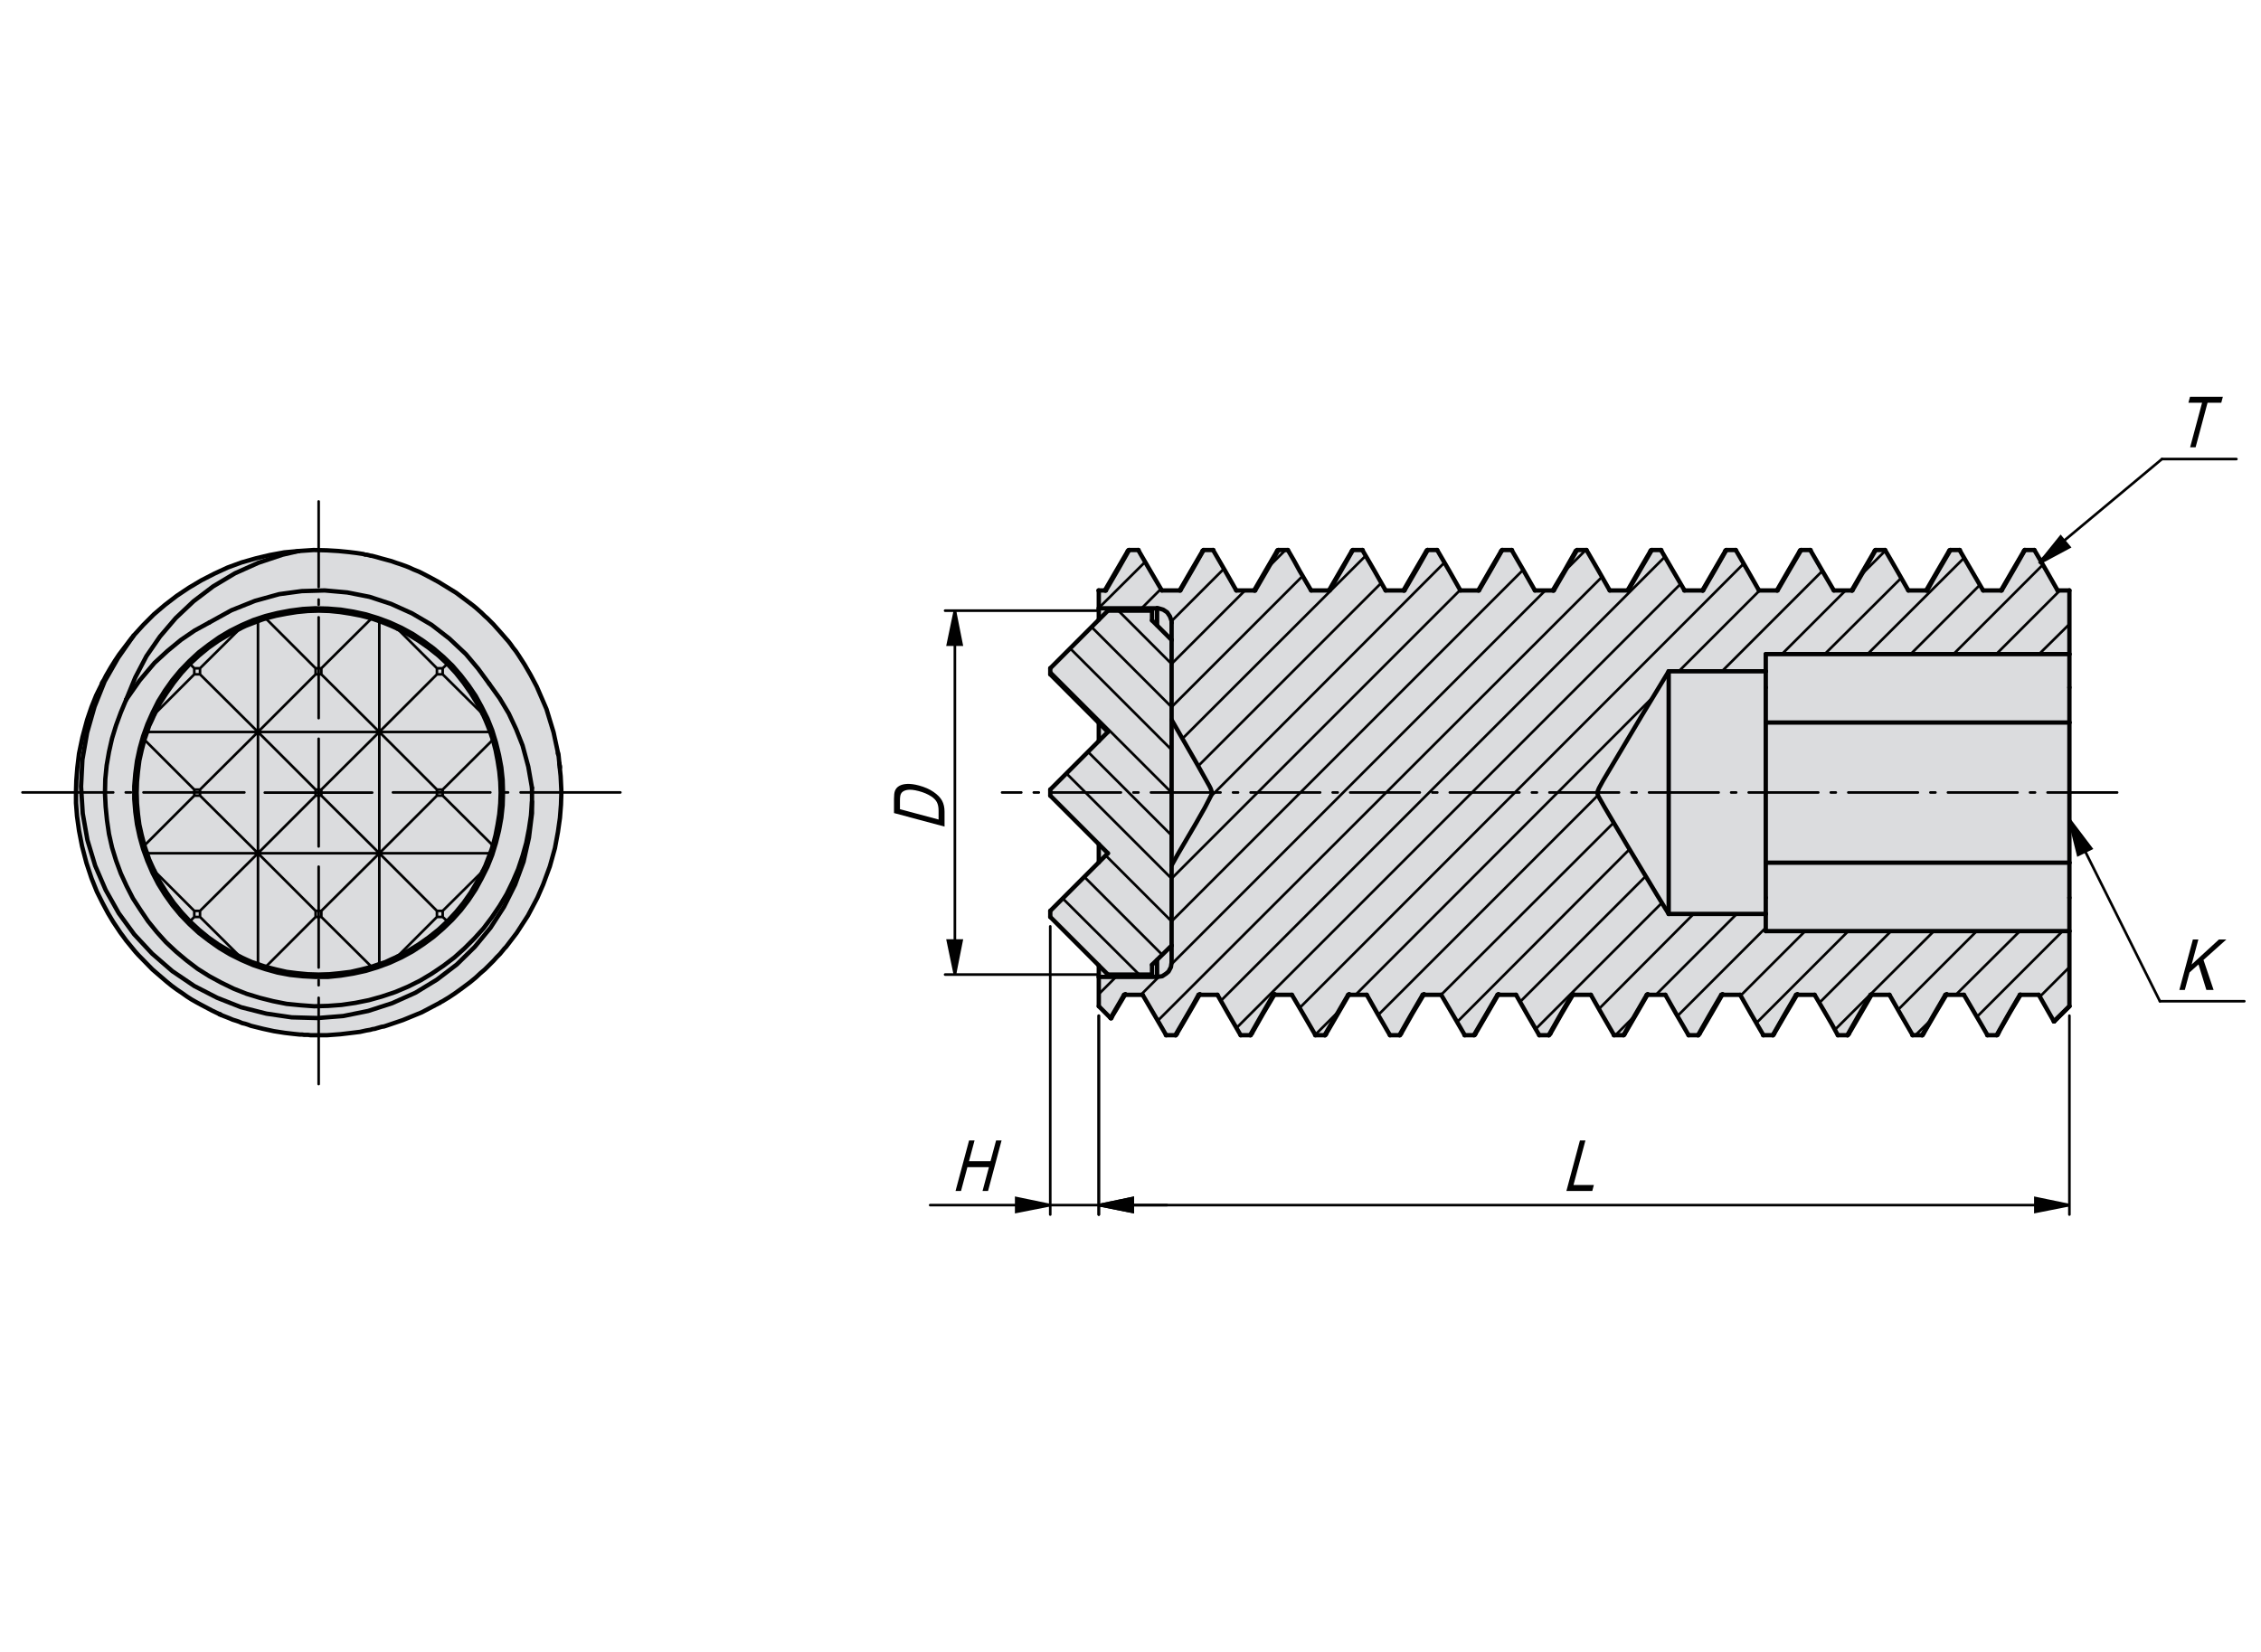 <?xml version="1.0" encoding="utf-8"?>
<!-- Generator: Adobe Illustrator 16.0.3, SVG Export Plug-In . SVG Version: 6.00 Build 0)  -->
<!DOCTYPE svg PUBLIC "-//W3C//DTD SVG 1.1//EN" "http://www.w3.org/Graphics/SVG/1.1/DTD/svg11.dtd">
<svg version="1.1" id="PG-0510" xmlns="http://www.w3.org/2000/svg" xmlns:xlink="http://www.w3.org/1999/xlink" x="0px" y="0px"
	 width="650px" height="475px" viewBox="0 0 650 475" enable-background="new 0 0 650 475" xml:space="preserve">
<g id="XMLID_17_">
	<g>
		<polygon fill="#DBDCDE" points="131.332,277.322 125.609,281.684 119.41,285.464 112.726,288.464 105.85,290.691 98.68,292.148 
			91.319,292.729 83.854,292.529 76.588,291.463 69.322,289.625 62.447,286.911 55.858,283.521 49.554,279.256 43.745,274.218 
			38.603,268.695 34.146,262.591 30.376,255.906 27.367,248.937 25.139,241.565 23.786,233.919 23.301,226.168 23.691,218.417 
			25.043,210.666 27.176,203.2 30.081,195.935 33.956,189.154 38.146,183.146 38.413,182.756 41.222,179.661 44.231,176.651 
			47.421,173.938 50.82,171.329 54.306,168.996 57.886,166.872 61.667,164.93 65.447,163.187 69.417,161.73 73.484,160.568 
			77.559,159.597 81.721,158.826 85.891,158.444 81.235,159.502 74.265,161.835 67.58,164.834 61.276,168.614 55.658,172.871 
			50.525,177.718 45.974,183.051 42.098,188.669 38.898,194.772 36.28,201.162 34.737,204.848 33.375,208.532 32.213,212.313 
			31.337,216.188 30.662,220.064 30.271,224.035 30.176,228.006 30.376,231.977 30.757,235.853 31.337,239.823 32.213,243.699 
			33.375,247.479 34.737,251.164 36.384,254.745 38.222,258.335 40.355,261.62 42.583,264.915 45.097,268.019 47.716,270.923 
			50.621,273.638 53.629,276.16 56.819,278.579 60.209,280.712 63.609,282.55 67.189,284.293 70.875,285.75 74.655,286.911 
			78.521,287.883 82.396,288.654 86.377,289.045 90.348,289.34 94.319,289.235 98.194,288.949 102.165,288.368 106.041,287.588 
			109.821,286.53 113.602,285.264 117.277,283.712 120.772,281.97 124.162,279.941 127.457,277.713 130.656,275.284 
			133.561,272.666 136.37,269.856 138.988,266.952 141.407,263.753 143.635,260.468 145.673,257.068 147.416,253.488 
			148.968,249.897 150.225,246.127 151.291,242.347 152.063,238.376 152.643,234.5 152.938,230.52 152.938,233.814 152.063,240.89 
			150.51,247.774 148.092,254.354 144.892,260.753 141.017,266.762 136.465,272.285 		"/>
		<polygon fill="#DBDCDE" points="63.209,291.663 63.123,291.663 63.123,291.625 		"/>
		<polygon fill="#DBDCDE" points="91.605,280.227 88.5,280.132 85.406,279.836 82.396,279.455 79.397,278.77 76.397,277.998 
			75.236,277.608 74.169,277.228 72.427,276.646 70.674,275.865 69.027,275.094 65.933,273.446 62.828,271.609 59.924,269.571 
			57.21,267.343 54.591,264.915 52.172,262.306 49.944,259.592 47.907,256.688 45.974,253.583 44.421,250.479 43.65,248.841 
			42.869,247.089 42.288,245.346 41.898,244.279 41.517,243.118 40.736,240.118 40.06,237.109 39.669,234.109 39.384,231.006 
			39.289,227.911 39.384,224.807 39.669,221.807 40.06,218.702 40.736,215.703 41.517,212.694 41.898,211.627 42.288,210.466 
			42.869,208.723 43.65,207.075 44.421,205.333 45.974,202.229 47.907,199.229 49.944,196.325 52.172,193.516 54.591,190.897 
			57.21,188.479 59.924,186.25 62.828,184.213 65.933,182.375 69.027,180.728 70.674,179.946 72.427,179.271 74.169,178.594 
			75.236,178.204 76.397,177.813 79.397,177.042 82.396,176.461 85.406,175.976 88.5,175.681 91.605,175.585 94.709,175.681 
			97.708,175.976 100.813,176.461 103.813,177.042 106.822,177.813 107.878,178.204 109.05,178.594 110.792,179.271 112.44,179.946 
			114.182,180.728 117.277,182.375 120.286,184.213 123.19,186.25 126,188.479 128.618,190.897 131.037,193.516 133.265,196.325 
			135.303,199.229 137.141,202.229 138.788,205.333 139.569,207.075 140.245,208.723 140.921,210.466 141.312,211.627 
			141.692,212.694 142.473,215.703 143.054,218.702 143.54,221.807 143.826,224.807 143.93,227.911 143.826,231.006 143.54,234.109 
			143.054,237.109 142.473,240.118 141.692,243.118 141.312,244.279 140.921,245.346 140.245,247.089 139.569,248.841 
			138.788,250.479 137.141,253.583 135.303,256.688 133.265,259.592 131.037,262.306 128.618,264.915 126,267.343 123.19,269.571 
			120.286,271.609 117.277,273.446 114.182,275.094 112.44,275.865 110.792,276.646 109.05,277.228 107.878,277.608 
			106.822,277.998 103.813,278.77 100.813,279.455 97.708,279.836 94.709,280.132 		"/>
		<polygon fill="#DBDCDE" points="26.3,252.517 24.853,248.155 23.586,243.318 22.72,238.852 22.139,234.69 21.844,230.91 
			21.844,227.521 21.939,224.426 22.234,220.74 22.72,216.674 23.691,212.018 25.043,206.98 26.3,203.295 27.662,199.905 
			29.109,197.001 30.471,194.287 31.823,191.964 33.09,189.926 34.251,188.184 37.641,183.727 38.146,183.146 33.956,189.154 
			30.081,195.935 27.176,203.2 25.043,210.666 23.691,218.417 23.301,226.168 23.786,233.919 25.139,241.565 27.367,248.937 
			30.376,255.906 34.146,262.591 38.603,268.695 43.745,274.218 49.554,279.256 55.858,283.521 62.447,286.911 69.322,289.625 
			76.588,291.463 83.854,292.529 91.319,292.729 98.68,292.148 105.85,290.691 112.726,288.464 119.41,285.464 125.609,281.684 
			131.332,277.322 136.465,272.285 141.017,266.762 144.892,260.753 148.092,254.354 150.51,247.774 152.063,240.89 
			152.938,233.814 152.938,230.52 152.938,226.549 151.872,220.445 150.225,214.341 148.387,209.694 146.254,205.143 
			143.635,200.781 140.636,196.61 137.436,192.249 133.941,188.088 129.199,183.632 124.066,179.661 118.448,176.366 
			112.44,173.652 106.231,171.614 99.842,170.357 93.347,169.776 86.758,169.967 80.273,170.843 73.293,172.776 66.513,175.49 
			60.209,178.975 55.953,181.308 51.982,184.021 48.106,187.212 44.421,190.602 40.155,195.648 36.28,201.162 38.898,194.772 
			42.098,188.669 45.974,183.051 50.525,177.718 55.658,172.871 61.276,168.614 67.58,164.834 74.265,161.835 81.235,159.502 
			85.891,158.444 90.157,158.149 94.033,158.245 97.318,158.444 100.232,158.73 102.556,159.017 104.489,159.312 104.974,159.502 
			105.46,159.502 105.85,159.597 106.231,159.702 106.526,159.797 106.822,159.797 108.269,160.178 109.631,160.568 
			111.078,160.959 112.535,161.35 113.887,161.835 115.344,162.311 116.696,162.797 117.667,163.187 118.924,163.768 
			120.381,164.349 122.124,165.225 123.962,166.196 126.095,167.357 131.132,170.452 135.789,173.938 136.76,174.719 
			137.626,175.49 138.502,176.271 139.274,177.042 140.15,177.813 141.017,178.689 141.797,179.461 142.569,180.337 
			143.445,181.308 144.892,182.955 145.473,183.632 146.159,184.403 146.834,185.279 147.511,186.25 148.282,187.212 
			149.063,188.374 150.806,191.088 152.548,194.097 154.291,197.392 157.1,203.876 159.138,210.561 160.595,217.351 
			160.785,219.283 160.823,219.674 160.976,221.226 161.175,223.159 161.271,225.102 161.366,227.034 161.366,228.491 
			161.271,231.396 160.976,235.176 160.395,239.242 159.528,243.898 158.071,249.127 156.138,254.354 154.491,258.135 
			151.777,263.268 148.577,268.209 145.473,272.285 144.987,272.771 144.606,273.256 144.121,273.837 143.73,274.313 
			143.245,274.799 142.759,275.284 141.893,276.256 140.34,277.808 139.369,278.77 138.112,279.836 136.76,281.103 135.113,282.455 
			132.78,284.197 130.751,285.654 129.009,286.816 128.038,287.397 127.257,287.883 126.676,288.168 126.485,288.273 
			126.485,288.368 126.39,288.368 121.257,291.082 115.83,293.311 110.983,294.958 110.402,295.148 109.726,295.243 109.05,295.443 
			108.364,295.634 107.783,295.824 107.107,295.92 106.431,296.119 105.27,296.31 103.527,296.7 101.194,296.986 97.899,297.377 
			93.928,297.672 89.767,297.672 89.281,297.672 88.605,297.567 88.024,297.567 87.443,297.567 86.853,297.472 86.177,297.472 
			84.339,297.281 81.825,296.986 78.721,296.5 75.617,295.824 72.131,294.958 71.36,294.663 70.484,294.377 69.608,294.177 
			68.742,293.796 67.865,293.501 66.904,293.206 66.028,292.825 63.799,291.949 63.409,291.759 63.314,291.663 63.209,291.663 
			63.123,291.625 60.99,290.597 57.695,288.854 56.438,288.168 55.077,287.397 53.725,286.53 52.363,285.56 50.916,284.588 
			49.458,283.521 47.907,282.265 43.84,278.77 39.774,274.608 38.898,273.638 38.022,272.57 37.156,271.504 36.28,270.447 
			35.508,269.381 34.632,268.209 33.861,267.048 32.509,265.02 31.052,262.591 29.5,259.687 27.853,256.393 		"/>
		<path fill="#DBDCDE" d="M86.758,169.967l6.589-0.19l6.495,0.581l6.389,1.257l6.209,2.038l6.008,2.714l5.618,3.295l5.133,3.971
			l4.742,4.456l3.495,4.161l3.2,4.361l3,4.171l2.619,4.361l2.133,4.552l1.838,4.646l1.647,6.104l1.066,6.104v3.971l-0.295,3.98
			l-0.581,3.876l-0.771,3.971l-1.066,3.78l-1.257,3.771l-1.552,3.591l-1.743,3.58l-2.038,3.399l-2.229,3.285l-2.418,3.199
			l-2.619,2.904l-2.809,2.81l-2.904,2.618l-3.2,2.429l-3.295,2.229l-3.39,2.028l-3.495,1.742l-3.676,1.552l-3.78,1.267l-3.781,1.058
			l-3.875,0.78l-3.971,0.581l-3.875,0.286l-3.971,0.104l-3.971-0.295l-3.98-0.391l-3.875-0.771l-3.866-0.972l-3.78-1.161
			l-3.685-1.457l-3.581-1.743l-3.399-1.838l-3.39-2.133l-3.19-2.419l-3.009-2.522l-2.905-2.715l-2.619-2.904l-2.514-3.104
			l-2.228-3.295l-2.133-3.285l-1.838-3.59l-1.647-3.581l-1.361-3.685l-1.162-3.78l-0.876-3.876l-0.581-3.971l-0.381-3.876
			l-0.2-3.971l0.095-3.971l0.391-3.971l0.676-3.876l0.876-3.875l1.162-3.781l1.361-3.685l1.543-3.686l3.875-5.514l4.266-5.047
			l3.685-3.39l3.875-3.19l3.971-2.714l4.256-2.333l6.304-3.484l6.78-2.714l6.98-1.934L86.758,169.967z M90.633,174.909l-3.58,0.2
			l-3.686,0.476l-3.58,0.686l-3.485,0.867l-3.495,1.161l-3.39,1.457l-3.294,1.647l-3.095,1.838l-3.009,2.133l-2.904,2.229
			l-2.714,2.523l-2.523,2.609l-2.324,2.809l-2.133,3.009l-1.933,3.095l-1.647,3.295l-1.457,3.295l-1.257,3.495l-0.971,3.485
			l-0.771,3.58l-0.485,3.686l-0.295,3.58v3.685l0.295,3.686l0.485,3.58l0.771,3.591l0.971,3.484l1.257,3.485l1.457,3.391
			l1.647,3.199l1.933,3.104l2.133,2.999l2.324,2.81l2.523,2.618l2.714,2.514l2.904,2.238l3.009,2.123l3.095,1.848l3.294,1.638
			l3.39,1.457l3.495,1.162l3.485,0.971l3.58,0.677l3.686,0.39l3.58,0.19h3.686l3.685-0.381l3.58-0.58l3.59-0.781l3.485-1.066
			l3.39-1.257l3.39-1.553l3.199-1.742l3.095-2.038l2.914-2.123l2.809-2.429l2.609-2.514l2.428-2.714l2.228-2.914l2.038-3.095
			l1.743-3.199l1.647-3.295l1.352-3.39l1.067-3.485l0.876-3.495l0.676-3.676l0.381-3.59l0.105-3.675l-0.105-3.686l-0.381-3.58
			l-0.676-3.591l-0.876-3.58l-1.067-3.494l-1.352-3.391l-1.647-3.295l-1.743-3.189l-2.038-3.009l-2.228-2.905l-2.428-2.809
			l-2.609-2.523l-2.809-2.419l-2.914-2.133l-3.095-2.038l-3.199-1.742l-3.39-1.553l-3.39-1.257l-3.485-1.066l-3.59-0.771l-3.58-0.58
			l-3.685-0.296L90.633,174.909z"/>
		<polygon fill="#DBDCDE" points="63.409,291.759 63.209,291.663 63.314,291.663 		"/>
		<path fill="#DBDCDE" d="M72.427,179.271l-1.752,0.676l-1.647,0.781l-3.095,1.647l-3.104,1.838l-2.904,2.037l-2.714,2.229
			l-2.619,2.419l-2.419,2.618l-2.228,2.81l-2.038,2.904l-1.933,2.999l-1.552,3.104l-0.771,1.742l-0.781,1.647l-0.581,1.743
			l-0.39,1.161l-0.381,1.067l-0.781,3.009l-0.676,2.999l-0.391,3.104l-0.286,3l-0.095,3.104l0.095,3.095l0.286,3.104l0.391,3
			l0.676,3.009l0.781,3l0.381,1.161l0.39,1.066l0.581,1.743l0.781,1.752l0.771,1.638l1.552,3.104l1.933,3.104l2.038,2.904
			l2.228,2.714l2.419,2.609l2.619,2.428l2.714,2.229l2.904,2.038l3.104,1.837l3.095,1.647l1.647,0.771l1.752,0.781l1.743,0.581
			l1.066,0.381l1.162,0.39l3,0.771l3,0.686l3.009,0.381l3.095,0.296l3.104,0.095l3.104-0.095l3-0.296l3.104-0.381l3-0.686
			l3.009-0.771l1.057-0.39l1.171-0.381l1.743-0.581l1.647-0.781l1.742-0.771l3.095-1.647l3.009-1.837l2.904-2.038l2.809-2.229
			l2.619-2.428l2.419-2.609l2.228-2.714l2.038-2.904l1.837-3.104l1.647-3.104l0.781-1.638l0.676-1.752l0.676-1.743l0.39-1.066
			l0.381-1.161l0.781-3l0.581-3.009l0.486-3l0.286-3.104l0.104-3.095l-0.104-3.104l-0.286-3l-0.486-3.104l-0.581-2.999l-0.781-3.009
			l-0.381-1.067l-0.39-1.161l-0.676-1.743l-0.676-1.647l-0.781-1.742l-1.647-3.104l-1.837-2.999l-2.038-2.904l-2.228-2.81
			l-2.419-2.618L126,188.479l-2.809-2.229l-2.904-2.037l-3.009-1.838l-3.095-1.647l-1.742-0.781l-1.647-0.676l-1.743-0.677
			l-1.171-0.39l-1.057-0.391l-3.009-0.771l-3-0.581l-3.104-0.485l-3-0.295l-3.104-0.096l-3.104,0.096l-3.095,0.295l-3.009,0.485
			l-3,0.581l-3,0.771l-1.162,0.391l-1.066,0.39L72.427,179.271z M136.76,200.105l1.743,3.189l1.647,3.295l1.352,3.391l1.067,3.494
			l0.876,3.58l0.676,3.591l0.381,3.58l0.105,3.686l-0.105,3.675l-0.381,3.59l-0.676,3.676l-0.876,3.495l-1.067,3.485l-1.352,3.39
			l-1.647,3.295l-1.743,3.199l-2.038,3.095l-2.228,2.914l-2.428,2.714l-2.609,2.514l-2.809,2.429l-2.914,2.123l-3.095,2.038
			l-3.199,1.742l-3.39,1.553l-3.39,1.257l-3.485,1.066l-3.59,0.781l-3.58,0.58l-3.685,0.381h-3.686l-3.58-0.19l-3.686-0.39
			l-3.58-0.677l-3.485-0.971l-3.495-1.162l-3.39-1.457l-3.294-1.638l-3.095-1.848l-3.009-2.123l-2.904-2.238l-2.714-2.514
			l-2.523-2.618l-2.324-2.81l-2.133-2.999l-1.933-3.104l-1.647-3.199l-1.457-3.391l-1.257-3.485l-0.971-3.484l-0.771-3.591
			l-0.485-3.58l-0.295-3.686v-3.685l0.295-3.58l0.485-3.686l0.771-3.58l0.971-3.485l1.257-3.495l1.457-3.295l1.647-3.295
			l1.933-3.095l2.133-3.009l2.324-2.809l2.523-2.609l2.714-2.523l2.904-2.229l3.009-2.133l3.095-1.838l3.294-1.647l3.39-1.457
			l3.495-1.161l3.485-0.867l3.58-0.686l3.686-0.476l3.58-0.2l3.686,0.095l3.685,0.296l3.58,0.58l3.59,0.771l3.485,1.066l3.39,1.257
			l3.39,1.553l3.199,1.742l3.095,2.038l2.914,2.133l2.809,2.419l2.609,2.523l2.428,2.809l2.228,2.905L136.76,200.105z"/>
		<polygon fill="#DBDCDE" points="479.719,262.791 476.328,257.269 467.806,243.118 463.444,235.757 461.217,231.977 
			460.055,229.938 459.474,228.882 459.273,228.196 459.273,227.615 459.664,226.645 460.826,224.521 462.093,222.388 
			472.072,205.628 479.719,193.03 479.719,193.125 479.719,193.411 479.719,193.896 479.719,194.678 479.719,195.544 
			479.719,196.811 479.719,198.163 479.719,199.715 479.719,201.553 479.719,203.495 479.719,205.628 479.719,207.856 
			479.719,210.275 479.719,212.799 479.719,215.408 479.719,218.026 479.719,220.836 479.719,223.645 479.719,226.454 
			479.719,229.358 479.719,232.177 479.719,234.985 479.719,237.795 479.719,240.499 479.719,243.118 479.719,245.642 
			479.719,247.965 479.719,250.288 479.719,252.421 479.719,254.354 479.719,256.106 479.719,257.649 479.719,259.106 
			479.719,260.268 479.719,261.239 479.719,261.915 479.719,262.496 		"/>
		<polygon fill="#DBDCDE" points="594.92,289.34 590.56,293.691 590.464,293.691 		"/>
		<polygon fill="#DBDCDE" points="594.92,207.752 507.629,207.752 507.629,205.523 507.629,203.295 507.629,201.162 
			507.629,199.324 507.629,197.677 507.629,196.61 507.629,195.648 507.629,194.772 507.629,194.097 507.629,193.611 
			507.629,193.221 507.629,193.03 507.629,188.088 594.92,188.088 594.92,197.677 		"/>
		<polygon fill="#DBDCDE" points="315.886,245.155 315.886,242.728 318.504,245.346 315.886,247.965 		"/>
		<polygon fill="#DBDCDE" points="315.886,175.785 315.886,175.3 315.886,175.004 315.886,174.909 332.646,174.909 332.646,175.004 
			332.646,175.3 332.646,175.785 332.646,176.557 332.646,177.527 332.646,178.689 332.646,179.756 332.598,179.804 
			331.188,178.395 331.188,175.585 318.504,175.585 315.886,178.204 315.886,177.527 315.886,176.557 		"/>
		<polygon fill="#DBDCDE" points="479.719,193.03 507.629,193.03 507.629,193.221 507.629,193.611 507.629,194.097 507.629,194.772 
			507.629,195.648 507.629,196.61 507.629,197.677 507.629,199.324 507.629,201.162 507.629,203.295 507.629,205.523 
			507.629,207.752 507.629,207.952 507.629,210.466 507.629,213.18 507.629,215.988 507.629,218.893 507.629,221.902 
			507.629,224.901 507.629,227.911 507.629,230.91 507.629,234.015 507.629,236.919 507.629,239.823 507.629,242.632 
			507.629,245.346 507.629,247.965 507.629,248.061 507.629,250.384 507.629,252.611 507.629,254.649 507.629,256.487 
			507.629,258.135 507.629,259.201 507.629,260.268 507.629,261.049 507.629,261.725 507.629,262.21 507.629,262.591 
			507.629,262.791 479.719,262.791 479.719,262.496 479.719,261.915 479.719,261.239 479.719,260.268 479.719,259.106 
			479.719,257.649 479.719,256.106 479.719,254.354 479.719,252.421 479.719,250.288 479.719,247.965 479.719,245.642 
			479.719,243.118 479.719,240.499 479.719,237.795 479.719,234.985 479.719,232.177 479.719,229.358 479.719,226.454 
			479.719,223.645 479.719,220.836 479.719,218.026 479.719,215.408 479.719,212.799 479.719,210.275 479.719,207.856 
			479.719,205.628 479.719,203.495 479.719,201.553 479.719,199.715 479.719,198.163 479.719,196.811 479.719,195.544 
			479.719,194.678 479.719,193.896 479.719,193.411 479.719,193.125 		"/>
		<polygon fill="#DBDCDE" points="594.92,267.733 507.629,267.733 507.629,262.791 507.629,262.591 507.629,262.21 507.629,261.725 
			507.629,261.049 507.629,260.268 507.629,259.201 507.629,258.135 507.629,256.487 507.629,254.649 507.629,252.611 
			507.629,250.384 507.629,248.061 594.92,248.061 594.92,258.135 		"/>
		<polygon fill="#DBDCDE" points="331.188,175.585 331.188,178.395 332.598,179.804 336.815,184.021 336.815,206.98 
			336.815,248.841 336.815,271.895 332.607,276.018 331.188,277.418 331.188,280.227 318.504,280.227 315.886,277.608 
			301.936,263.658 301.936,261.915 315.886,247.965 318.504,245.346 315.886,242.728 301.936,228.777 301.936,227.034 
			315.886,213.084 318.504,210.466 315.886,207.856 301.936,193.896 301.936,192.154 315.886,178.204 318.504,175.585 		"/>
		<polygon fill="#DBDCDE" points="334.388,175.3 335.55,176.07 336.33,177.232 336.815,178.594 336.815,179.08 336.815,184.021 
			332.598,179.804 332.646,179.756 332.646,178.689 332.646,177.527 332.646,176.557 332.646,175.785 332.646,175.3 
			332.646,175.004 332.646,174.909 333.035,174.909 		"/>
		<polygon fill="#DBDCDE" points="407.253,163.768 405.501,166.768 403.759,169.776 403.663,169.776 403.473,169.776 
			406.672,164.254 410.063,158.444 410.157,158.34 410.348,158.149 410.443,158.149 		"/>
		<polygon fill="#DBDCDE" points="337.883,297.672 335.264,297.672 333.521,294.663 331.769,291.663 328.483,286.045 
			327.122,286.045 325.865,286.045 323.418,286.045 323.151,286.045 321.409,289.045 319.666,292.044 319.276,292.729 
			315.886,289.34 315.886,280.902 332.646,280.902 334.102,280.712 335.264,279.941 335.939,279.36 336.616,278.094 
			336.815,276.741 336.815,271.895 336.815,248.841 338.653,245.546 343.882,236.624 346.405,232.177 347.566,229.938 
			348.147,228.777 348.442,228.102 348.338,227.615 348.053,226.749 347.662,225.968 344.177,219.769 336.815,206.98 
			336.815,184.021 336.815,179.08 336.815,178.594 336.33,177.232 335.55,176.07 334.388,175.3 333.035,174.909 332.646,174.909 
			315.886,174.909 315.886,169.776 316.857,169.776 317.628,169.776 317.819,169.776 317.914,169.776 319.666,166.768 
			321.409,163.768 324.608,158.149 327.218,158.149 328.96,161.149 330.712,164.158 334.007,169.776 336.616,169.776 
			339.14,169.776 339.33,169.776 341.072,166.768 342.815,163.768 346.015,158.149 348.729,158.149 350.471,161.149 
			352.214,164.158 355.413,169.776 358.032,169.776 360.546,169.776 360.746,169.776 360.841,169.776 362.584,166.768 
			364.326,163.768 367.525,158.149 370.239,158.149 371.982,161.149 373.63,164.158 376.924,169.776 379.543,169.776 
			382.057,169.776 382.257,169.776 383.999,166.768 385.742,163.768 388.932,158.149 391.646,158.149 393.398,161.149 
			395.141,164.158 398.34,169.776 401.045,169.776 403.473,169.776 403.663,169.776 403.759,169.776 405.501,166.768 
			407.253,163.768 410.443,158.149 413.157,158.149 414.909,161.149 416.651,164.158 419.842,169.776 422.46,169.776 
			424.983,169.776 425.174,169.776 426.917,166.768 428.659,163.768 431.859,158.149 434.573,158.149 436.315,161.149 
			438.058,164.158 441.258,169.776 443.972,169.776 446.39,169.776 446.59,169.776 446.686,169.776 448.428,166.768 
			450.171,163.768 453.37,158.149 456.084,158.149 457.826,161.149 459.569,164.158 462.769,169.776 465.388,169.776 
			467.901,169.776 468.092,169.776 469.844,166.768 471.586,163.768 474.881,158.149 477.49,158.149 479.232,161.149 
			480.985,164.158 484.279,169.776 486.889,169.776 489.412,169.776 489.508,169.776 489.603,169.776 491.346,166.768 
			493.088,163.768 496.287,158.149 499.001,158.149 500.744,161.149 502.486,164.158 505.686,169.776 508.305,169.776 
			510.828,169.776 511.019,169.776 512.761,166.768 514.504,163.768 517.799,158.149 520.417,158.149 522.16,161.149 
			523.902,164.158 527.197,169.776 529.815,169.776 532.33,169.776 532.425,169.776 532.529,169.776 534.272,166.768 
			536.015,163.768 539.215,158.149 541.929,158.149 543.671,161.149 545.413,164.158 548.613,169.776 551.222,169.776 
			553.745,169.776 553.936,169.776 554.031,169.776 555.679,166.768 557.431,163.768 560.726,158.149 563.335,158.149 
			565.077,161.149 566.829,164.158 570.114,169.776 572.733,169.776 575.257,169.776 575.447,169.776 577.189,166.768 
			578.933,163.768 582.132,158.149 584.846,158.149 586.588,161.149 588.331,164.158 591.53,169.776 594.149,169.776 
			594.92,169.776 594.92,188.088 507.629,188.088 507.629,193.03 479.719,193.03 472.072,205.628 462.093,222.388 460.826,224.521 
			459.664,226.645 459.273,227.615 459.273,228.196 459.474,228.882 460.055,229.938 461.217,231.977 463.444,235.757 
			467.806,243.118 476.328,257.269 479.719,262.791 507.629,262.791 507.629,267.733 594.92,267.733 594.92,289.34 590.464,293.691 
			589.302,291.663 586.103,286.045 583.493,286.045 580.875,286.045 580.779,286.045 580.685,286.045 578.933,289.045 
			577.189,292.044 573.99,297.672 571.381,297.672 569.639,294.663 567.887,291.663 564.602,286.045 563.239,286.045 
			561.982,286.045 559.535,286.045 559.269,286.045 557.526,289.045 555.783,292.044 552.584,297.672 549.87,297.672 
			548.127,294.663 546.385,291.663 543.186,286.045 541.823,286.045 539.795,286.045 538.033,286.045 537.758,286.045 
			536.015,289.045 534.272,292.044 531.072,297.672 528.454,297.672 528.358,297.672 526.712,294.663 524.969,291.663 
			521.674,286.045 518.96,286.045 517.703,286.045 516.608,286.045 516.342,286.045 514.599,289.045 512.856,292.044 
			509.657,297.672 506.952,297.672 505.2,294.663 503.458,291.663 500.258,286.045 498.906,286.045 497.554,286.045 
			495.106,286.045 494.84,286.045 493.088,289.045 491.346,292.044 488.155,297.672 485.441,297.672 483.699,294.663 
			481.946,291.663 478.757,286.045 477.395,286.045 476.043,286.045 473.596,286.045 473.424,286.045 471.682,289.045 
			469.939,292.044 466.739,297.672 464.025,297.672 462.283,294.663 460.54,291.663 457.341,286.045 455.988,286.045 
			454.627,286.045 452.18,286.045 451.913,286.045 450.171,289.045 448.428,292.044 445.229,297.672 442.609,297.672 
			442.515,297.672 440.771,294.663 439.029,291.663 435.83,286.045 433.116,286.045 430.678,286.045 430.507,286.045 
			428.755,289.045 427.012,292.044 423.717,297.672 421.108,297.672 419.356,294.663 417.613,291.663 414.318,286.045 
			413.062,286.045 411.71,286.045 409.263,286.045 408.996,286.045 407.253,289.045 405.501,292.044 402.311,297.672 
			399.692,297.672 399.597,297.672 397.854,294.663 396.103,291.663 392.912,286.045 391.551,286.045 390.198,286.045 
			387.761,286.045 387.58,286.045 385.837,289.045 384.095,292.044 380.8,297.672 378.182,297.672 376.438,294.663 374.696,291.663 
			371.401,286.045 370.145,286.045 368.782,286.045 366.335,286.045 366.068,286.045 364.326,289.045 362.584,292.044 
			359.384,297.672 356.774,297.672 356.67,297.672 354.928,294.663 353.185,291.663 349.985,286.045 348.633,286.045 
			347.271,286.045 344.834,286.045 344.567,286.045 342.92,289.045 341.168,292.044 		"/>
		<polygon fill="#DBDCDE" points="552.584,297.672 555.783,292.044 557.526,289.045 559.269,286.045 559.535,286.045 
			556.364,291.368 552.975,297.187 552.774,297.567 552.679,297.672 		"/>
		<polygon fill="#DBDCDE" points="594.92,248.061 507.629,248.061 507.629,247.965 507.629,245.346 507.629,242.632 
			507.629,239.823 507.629,236.919 507.629,234.015 507.629,230.91 507.629,227.911 507.629,224.901 507.629,221.902 
			507.629,218.893 507.629,215.988 507.629,213.18 507.629,210.466 507.629,207.952 507.629,207.752 594.92,207.752 594.92,227.911 
					"/>
		<polygon fill="#DBDCDE" points="495.106,286.045 492.031,291.368 488.632,297.187 488.536,297.281 488.346,297.567 
			488.155,297.672 491.346,292.044 493.088,289.045 494.84,286.045 		"/>
		<polygon fill="#DBDCDE" points="332.646,279.256 332.646,278.294 332.646,277.132 332.646,276.056 332.607,276.018 
			336.815,271.895 336.815,276.741 336.616,278.094 335.939,279.36 335.264,279.941 334.102,280.712 332.646,280.902 
			332.646,280.617 332.646,280.036 		"/>
		<polygon fill="#DBDCDE" points="315.886,213.084 315.886,210.761 315.886,207.856 318.504,210.466 		"/>
		<polygon fill="#DBDCDE" points="331.188,277.418 332.607,276.018 332.646,276.056 332.646,277.132 332.646,278.294 
			332.646,279.256 332.646,280.036 332.646,280.617 332.646,280.902 315.886,280.902 315.886,280.617 315.886,280.036 
			315.886,279.256 315.886,278.294 315.886,277.608 318.504,280.227 331.188,280.227 		"/>
		<polygon fill="#DBDCDE" points="531.072,297.672 534.272,292.044 536.015,289.045 537.758,286.045 538.033,286.045 
			534.948,291.368 531.559,297.187 531.463,297.377 531.168,297.672 		"/>
		<polygon fill="#DBDCDE" points="431.859,158.149 428.659,163.768 426.917,166.768 425.174,169.776 424.983,169.776 
			428.174,164.254 431.573,158.444 		"/>
		<polygon fill="#DBDCDE" points="336.815,248.841 336.815,206.98 344.177,219.769 347.662,225.968 348.053,226.749 
			348.338,227.615 348.442,228.102 348.147,228.777 347.566,229.938 346.405,232.177 343.882,236.624 338.653,245.546 		"/>
	</g>
	<g>
		
			<polyline fill="none" stroke="#010101" stroke-width="1.25" stroke-linecap="round" stroke-linejoin="round" stroke-miterlimit="10" points="
			152.938,226.549 151.872,220.445 150.225,214.341 148.387,209.694 146.254,205.143 143.635,200.781 140.636,196.61 		"/>
		
			<polyline fill="none" stroke="#010101" stroke-width="1.25" stroke-linecap="round" stroke-linejoin="round" stroke-miterlimit="10" points="
			140.636,196.61 137.436,192.249 133.941,188.088 129.199,183.632 124.066,179.661 118.448,176.366 112.44,173.652 
			106.231,171.614 99.842,170.357 93.347,169.776 86.758,169.967 80.273,170.843 73.293,172.776 66.513,175.49 60.209,178.975 		"/>
		
			<polygon fill="none" stroke="#010101" stroke-width="1.25" stroke-linecap="round" stroke-linejoin="round" stroke-miterlimit="10" points="
			144.606,227.911 144.501,224.226 144.121,220.646 143.445,217.055 142.569,213.475 141.502,209.98 140.15,206.59 138.502,203.295 
			136.76,200.105 134.722,197.097 132.494,194.191 130.066,191.383 127.457,188.859 124.647,186.44 121.733,184.308 118.639,182.27 
			115.439,180.527 112.049,178.975 108.659,177.718 105.174,176.651 101.584,175.88 98.004,175.3 94.319,175.004 90.633,174.909 
			87.053,175.109 83.368,175.585 79.788,176.271 76.302,177.138 72.808,178.299 69.417,179.756 66.123,181.403 63.028,183.241 
			60.019,185.374 57.115,187.603 54.401,190.126 51.877,192.735 49.554,195.544 47.421,198.553 45.488,201.647 43.84,204.942 
			42.383,208.237 41.126,211.732 40.155,215.218 39.384,218.798 38.898,222.483 38.603,226.063 38.603,229.748 38.898,233.434 
			39.384,237.014 40.155,240.604 41.126,244.089 42.383,247.574 43.84,250.965 45.488,254.164 47.421,257.269 49.554,260.268 
			51.877,263.077 54.401,265.695 57.115,268.209 60.019,270.447 63.028,272.57 66.123,274.418 69.417,276.056 72.808,277.513 
			76.302,278.675 79.788,279.646 83.368,280.322 87.053,280.712 90.633,280.902 94.319,280.902 98.004,280.521 101.584,279.941 
			105.174,279.16 108.659,278.094 112.049,276.837 115.439,275.284 118.639,273.542 121.733,271.504 124.647,269.381 
			127.457,266.952 130.066,264.438 132.494,261.725 134.722,258.811 136.76,255.716 138.502,252.517 140.15,249.222 
			141.502,245.832 142.569,242.347 143.445,238.852 144.121,235.176 144.501,231.586 		"/>
		
			<polyline fill="none" stroke="#010101" stroke-width="1.25" stroke-linecap="round" stroke-linejoin="round" stroke-miterlimit="10" points="
			29.309,196.42 29.5,196.125 29.595,195.935 		"/>
		
			<polyline fill="none" stroke="#010101" stroke-width="1.25" stroke-linecap="round" stroke-linejoin="round" stroke-miterlimit="10" points="
			160.395,216.475 160.395,216.674 160.49,216.96 		"/>
		
			<polyline fill="none" stroke="#010101" stroke-width="1.25" stroke-linecap="round" stroke-linejoin="round" stroke-miterlimit="10" points="
			63.409,291.759 63.314,291.663 63.209,291.663 63.123,291.663 63.123,291.625 63.123,291.568 63.028,291.568 		"/>
		
			<polyline fill="none" stroke="#010101" stroke-width="1.25" stroke-linecap="round" stroke-linejoin="round" stroke-miterlimit="10" points="
			160.785,219.483 160.823,219.674 160.88,219.96 160.976,220.35 160.976,220.445 160.976,220.55 160.976,220.74 		"/>
		
			<polyline fill="none" stroke="#010101" stroke-width="1.25" stroke-linecap="round" stroke-linejoin="round" stroke-miterlimit="10" points="
			85.891,158.444 90.157,158.149 94.033,158.245 97.318,158.444 100.232,158.73 102.556,159.017 104.489,159.312 104.974,159.502 
			105.46,159.502 105.85,159.597 106.231,159.702 106.526,159.797 106.822,159.797 108.269,160.178 109.631,160.568 
			111.078,160.959 112.535,161.35 113.887,161.835 115.344,162.311 116.696,162.797 117.667,163.187 118.924,163.768 
			120.381,164.349 122.124,165.225 123.962,166.196 126.095,167.357 131.132,170.452 135.789,173.938 136.76,174.719 
			137.626,175.49 138.502,176.271 139.274,177.042 140.15,177.813 141.017,178.689 141.797,179.461 142.569,180.337 
			143.445,181.308 144.892,182.955 145.473,183.632 146.159,184.403 146.834,185.279 147.511,186.25 148.282,187.212 
			149.063,188.374 150.806,191.088 152.548,194.097 154.291,197.392 157.1,203.876 159.138,210.561 160.595,217.351 
			160.785,219.283 160.823,219.674 160.976,221.226 161.175,223.159 161.271,225.102 161.366,227.034 161.366,228.491 
			161.271,231.396 160.976,235.176 160.395,239.242 159.528,243.898 158.071,249.127 156.138,254.354 154.491,258.135 
			151.777,263.268 148.577,268.209 145.473,272.285 144.987,272.771 144.606,273.256 144.121,273.837 143.73,274.313 
			143.245,274.799 142.759,275.284 141.893,276.256 140.34,277.808 139.369,278.77 138.112,279.836 136.76,281.103 135.113,282.455 
			132.78,284.197 130.751,285.654 129.009,286.816 128.038,287.397 127.257,287.883 126.676,288.168 126.485,288.273 
			126.485,288.368 126.39,288.368 121.257,291.082 115.83,293.311 110.983,294.958 110.402,295.148 109.726,295.243 109.05,295.443 
			108.364,295.634 107.783,295.824 107.107,295.92 106.431,296.119 105.27,296.31 103.527,296.7 101.194,296.986 97.899,297.377 
			93.928,297.672 89.767,297.672 89.281,297.672 88.605,297.567 88.024,297.567 87.443,297.567 86.853,297.472 86.177,297.472 
			84.339,297.281 81.825,296.986 78.721,296.5 75.617,295.824 72.131,294.958 71.36,294.663 70.484,294.377 69.608,294.177 
			68.742,293.796 67.865,293.501 66.904,293.206 66.028,292.825 63.799,291.949 63.409,291.759 63.209,291.663 63.123,291.625 
			60.99,290.597 57.695,288.854 56.438,288.168 55.077,287.397 53.725,286.53 52.363,285.56 50.916,284.588 49.458,283.521 
			47.907,282.265 43.84,278.77 39.774,274.608 38.898,273.638 38.022,272.57 37.156,271.504 36.28,270.447 35.508,269.381 
			34.632,268.209 33.861,267.048 32.509,265.02 31.052,262.591 29.5,259.687 27.853,256.393 26.3,252.517 24.853,248.155 
			23.586,243.318 22.72,238.852 22.139,234.69 21.844,230.91 21.844,227.521 21.939,224.426 22.234,220.74 22.72,216.674 
			23.691,212.018 25.043,206.98 26.3,203.295 27.662,199.905 29.109,197.001 30.471,194.287 31.823,191.964 33.09,189.926 
			34.251,188.184 37.641,183.727 38.146,183.146 38.222,183.051 		"/>
		
			<polyline fill="none" stroke="#010101" stroke-width="1.25" stroke-linecap="round" stroke-linejoin="round" stroke-miterlimit="10" points="
			60.209,178.975 55.953,181.308 51.982,184.021 48.106,187.212 44.421,190.602 40.155,195.648 36.28,201.162 		"/>
		
			<polyline fill="none" stroke="#010101" stroke-width="1.25" stroke-linecap="round" stroke-linejoin="round" stroke-miterlimit="10" points="
			38.413,182.756 38.146,183.146 33.956,189.154 30.081,195.935 27.176,203.2 25.043,210.666 23.691,218.417 23.301,226.168 
			23.786,233.919 25.139,241.565 27.367,248.937 30.376,255.906 34.146,262.591 38.603,268.695 43.745,274.218 49.554,279.256 
			55.858,283.521 62.447,286.911 69.322,289.625 76.588,291.463 83.854,292.529 91.319,292.729 98.68,292.148 105.85,290.691 
			112.726,288.464 119.41,285.464 125.609,281.684 131.332,277.322 136.465,272.285 141.017,266.762 144.892,260.753 
			148.092,254.354 150.51,247.774 152.063,240.89 152.938,233.814 152.938,230.52 		"/>
		
			<polyline fill="none" stroke="#010101" stroke-width="1.25" stroke-linecap="round" stroke-linejoin="round" stroke-miterlimit="10" points="
			38.413,182.756 41.222,179.661 44.231,176.651 47.421,173.938 50.82,171.329 54.306,168.996 57.886,166.872 61.667,164.93 
			65.447,163.187 69.417,161.73 73.484,160.568 77.559,159.597 81.721,158.826 85.891,158.444 		"/>
		
			<polyline fill="none" stroke="#010101" stroke-width="1.25" stroke-linecap="round" stroke-linejoin="round" stroke-miterlimit="10" points="
			36.28,201.162 34.737,204.848 33.375,208.532 32.213,212.313 31.337,216.188 30.662,220.064 30.271,224.035 30.176,228.006 
			30.376,231.977 30.757,235.853 31.337,239.823 32.213,243.699 33.375,247.479 34.737,251.164 36.384,254.745 38.222,258.335 
			40.355,261.62 42.583,264.915 45.097,268.019 47.716,270.923 50.621,273.638 53.629,276.16 56.819,278.579 60.209,280.712 
			63.609,282.55 67.189,284.293 70.875,285.75 74.655,286.911 78.521,287.883 82.396,288.654 86.377,289.045 90.348,289.34 
			94.319,289.235 98.194,288.949 102.165,288.368 106.041,287.588 109.821,286.53 113.602,285.264 117.277,283.712 120.772,281.97 
			124.162,279.941 127.457,277.713 130.656,275.284 133.561,272.666 136.37,269.856 138.988,266.952 141.407,263.753 
			143.635,260.468 145.673,257.068 147.416,253.488 148.968,249.897 150.225,246.127 151.291,242.347 152.063,238.376 
			152.643,234.5 152.938,230.52 152.938,226.549 		"/>
		
			<polyline fill="none" stroke="#010101" stroke-width="1.25" stroke-linecap="round" stroke-linejoin="round" stroke-miterlimit="10" points="
			36.28,201.162 38.898,194.772 42.098,188.669 45.974,183.051 50.525,177.718 55.658,172.871 61.276,168.614 67.58,164.834 
			74.265,161.835 81.235,159.502 85.891,158.444 		"/>
		
			<polyline fill="none" stroke="#010101" stroke-width="1.25" stroke-linecap="round" stroke-linejoin="round" stroke-miterlimit="10" points="
			109.05,277.228 110.792,276.646 112.44,275.865 114.182,275.094 		"/>
		
			<polyline fill="none" stroke="#010101" stroke-width="1.25" stroke-linecap="round" stroke-linejoin="round" stroke-miterlimit="10" points="
			106.822,277.998 107.878,277.608 109.05,277.228 		"/>
		
			<polyline fill="none" stroke="#010101" stroke-width="1.25" stroke-linecap="round" stroke-linejoin="round" stroke-miterlimit="10" points="
			140.921,245.346 140.245,247.089 139.569,248.841 138.788,250.479 		"/>
		
			<polyline fill="none" stroke="#010101" stroke-width="1.25" stroke-linecap="round" stroke-linejoin="round" stroke-miterlimit="10" points="
			42.288,210.466 41.898,211.627 41.517,212.694 		"/>
		
			<polyline fill="none" stroke="#010101" stroke-width="1.25" stroke-linecap="round" stroke-linejoin="round" stroke-miterlimit="10" points="
			128.618,264.915 131.037,262.306 133.265,259.592 135.303,256.688 137.141,253.583 138.788,250.479 		"/>
		
			<polyline fill="none" stroke="#010101" stroke-width="1.25" stroke-linecap="round" stroke-linejoin="round" stroke-miterlimit="10" points="
			74.169,277.228 75.236,277.608 76.397,277.998 		"/>
		
			<polyline fill="none" stroke="#010101" stroke-width="1.25" stroke-linecap="round" stroke-linejoin="round" stroke-miterlimit="10" points="
			69.027,275.094 70.674,275.865 72.427,276.646 74.169,277.228 		"/>
		
			<polyline fill="none" stroke="#010101" stroke-width="1.25" stroke-linecap="round" stroke-linejoin="round" stroke-miterlimit="10" points="
			140.921,210.466 141.312,211.627 141.692,212.694 		"/>
		
			<polyline fill="none" stroke="#010101" stroke-width="1.25" stroke-linecap="round" stroke-linejoin="round" stroke-miterlimit="10" points="
			41.517,212.694 40.736,215.703 40.06,218.702 39.669,221.807 39.384,224.807 39.289,227.911 39.384,231.006 39.669,234.109 
			40.06,237.109 40.736,240.118 41.517,243.118 		"/>
		
			<polyline fill="none" stroke="#010101" stroke-width="1.25" stroke-linecap="round" stroke-linejoin="round" stroke-miterlimit="10" points="
			44.421,250.479 45.974,253.583 47.907,256.688 49.944,259.592 52.172,262.306 54.591,264.915 		"/>
		
			<polyline fill="none" stroke="#010101" stroke-width="1.25" stroke-linecap="round" stroke-linejoin="round" stroke-miterlimit="10" points="
			54.591,264.915 57.21,267.343 59.924,269.571 62.828,271.609 65.933,273.446 69.027,275.094 		"/>
		
			<polyline fill="none" stroke="#010101" stroke-width="1.25" stroke-linecap="round" stroke-linejoin="round" stroke-miterlimit="10" points="
			42.288,245.346 42.869,247.089 43.65,248.841 44.421,250.479 		"/>
		
			<polyline fill="none" stroke="#010101" stroke-width="1.25" stroke-linecap="round" stroke-linejoin="round" stroke-miterlimit="10" points="
			76.397,277.998 79.397,278.77 82.396,279.455 85.406,279.836 88.5,280.132 91.605,280.227 94.709,280.132 97.708,279.836 
			100.813,279.455 103.813,278.77 106.822,277.998 		"/>
		
			<polyline fill="none" stroke="#010101" stroke-width="1.25" stroke-linecap="round" stroke-linejoin="round" stroke-miterlimit="10" points="
			114.182,275.094 117.277,273.446 120.286,271.609 123.19,269.571 126,267.343 128.618,264.915 		"/>
		
			<polyline fill="none" stroke="#010101" stroke-width="1.25" stroke-linecap="round" stroke-linejoin="round" stroke-miterlimit="10" points="
			41.517,243.118 41.898,244.279 42.288,245.346 		"/>
		
			<polyline fill="none" stroke="#010101" stroke-width="1.25" stroke-linecap="round" stroke-linejoin="round" stroke-miterlimit="10" points="
			109.05,178.594 107.878,178.204 106.822,177.813 		"/>
		
			<polyline fill="none" stroke="#010101" stroke-width="1.25" stroke-linecap="round" stroke-linejoin="round" stroke-miterlimit="10" points="
			106.822,177.813 103.813,177.042 100.813,176.461 97.708,175.976 94.709,175.681 91.605,175.585 88.5,175.681 85.406,175.976 
			82.396,176.461 79.397,177.042 76.397,177.813 		"/>
		
			<polyline fill="none" stroke="#010101" stroke-width="1.25" stroke-linecap="round" stroke-linejoin="round" stroke-miterlimit="10" points="
			54.591,190.897 52.172,193.516 49.944,196.325 47.907,199.229 45.974,202.229 44.421,205.333 		"/>
		
			<polyline fill="none" stroke="#010101" stroke-width="1.25" stroke-linecap="round" stroke-linejoin="round" stroke-miterlimit="10" points="
			69.027,180.728 65.933,182.375 62.828,184.213 59.924,186.25 57.21,188.479 54.591,190.897 		"/>
		
			<polyline fill="none" stroke="#010101" stroke-width="1.25" stroke-linecap="round" stroke-linejoin="round" stroke-miterlimit="10" points="
			114.182,180.728 112.44,179.946 110.792,179.271 109.05,178.594 		"/>
		
			<polyline fill="none" stroke="#010101" stroke-width="1.25" stroke-linecap="round" stroke-linejoin="round" stroke-miterlimit="10" points="
			141.692,243.118 142.473,240.118 143.054,237.109 143.54,234.109 143.826,231.006 143.93,227.911 143.826,224.807 143.54,221.807 
			143.054,218.702 142.473,215.703 141.692,212.694 		"/>
		
			<polyline fill="none" stroke="#010101" stroke-width="1.25" stroke-linecap="round" stroke-linejoin="round" stroke-miterlimit="10" points="
			76.397,177.813 75.236,178.204 74.169,178.594 		"/>
		
			<polyline fill="none" stroke="#010101" stroke-width="1.25" stroke-linecap="round" stroke-linejoin="round" stroke-miterlimit="10" points="
			141.692,243.118 141.312,244.279 140.921,245.346 		"/>
		
			<polyline fill="none" stroke="#010101" stroke-width="1.25" stroke-linecap="round" stroke-linejoin="round" stroke-miterlimit="10" points="
			138.788,205.333 137.141,202.229 135.303,199.229 133.265,196.325 131.037,193.516 128.618,190.897 		"/>
		
			<polyline fill="none" stroke="#010101" stroke-width="1.25" stroke-linecap="round" stroke-linejoin="round" stroke-miterlimit="10" points="
			138.788,205.333 139.569,207.075 140.245,208.723 140.921,210.466 		"/>
		
			<polyline fill="none" stroke="#010101" stroke-width="1.25" stroke-linecap="round" stroke-linejoin="round" stroke-miterlimit="10" points="
			128.618,190.897 126,188.479 123.19,186.25 120.286,184.213 117.277,182.375 114.182,180.728 		"/>
		
			<polyline fill="none" stroke="#010101" stroke-width="1.25" stroke-linecap="round" stroke-linejoin="round" stroke-miterlimit="10" points="
			74.169,178.594 72.427,179.271 70.674,179.946 69.027,180.728 		"/>
		
			<polyline fill="none" stroke="#010101" stroke-width="1.25" stroke-linecap="round" stroke-linejoin="round" stroke-miterlimit="10" points="
			44.421,205.333 43.65,207.075 42.869,208.723 42.288,210.466 		"/>
		
			<polyline fill="none" stroke="#010101" stroke-width="1.25" stroke-linecap="round" stroke-linejoin="round" stroke-miterlimit="10" points="
			332.646,179.756 332.646,178.689 332.646,177.527 332.646,176.557 332.646,175.785 332.646,175.3 332.646,175.004 
			332.646,174.909 		"/>
		
			<polyline fill="none" stroke="#010101" stroke-width="1.25" stroke-linecap="round" stroke-linejoin="round" stroke-miterlimit="10" points="
			332.646,280.902 332.646,280.617 332.646,280.036 332.646,279.256 332.646,278.294 332.646,277.132 332.646,276.056 		"/>
		
			<line fill="none" stroke="#010101" stroke-width="1.25" stroke-linecap="round" stroke-linejoin="round" stroke-miterlimit="10" x1="594.92" y1="227.911" x2="594.92" y2="207.752"/>
		
			<line fill="none" stroke="#010101" stroke-width="1.25" stroke-linecap="round" stroke-linejoin="round" stroke-miterlimit="10" x1="594.92" y1="248.061" x2="594.92" y2="227.911"/>
		
			<line fill="none" stroke="#010101" stroke-width="1.25" stroke-linecap="round" stroke-linejoin="round" stroke-miterlimit="10" x1="594.92" y1="207.752" x2="594.92" y2="197.677"/>
		
			<line fill="none" stroke="#010101" stroke-width="1.25" stroke-linecap="round" stroke-linejoin="round" stroke-miterlimit="10" x1="507.629" y1="207.752" x2="594.92" y2="207.752"/>
		
			<line fill="none" stroke="#010101" stroke-width="1.25" stroke-linecap="round" stroke-linejoin="round" stroke-miterlimit="10" x1="594.92" y1="258.135" x2="594.92" y2="248.061"/>
		
			<line fill="none" stroke="#010101" stroke-width="1.25" stroke-linecap="round" stroke-linejoin="round" stroke-miterlimit="10" x1="507.629" y1="248.061" x2="594.92" y2="248.061"/>
		
			<line fill="none" stroke="#010101" stroke-width="1.25" stroke-linecap="round" stroke-linejoin="round" stroke-miterlimit="10" x1="594.92" y1="197.677" x2="594.92" y2="188.088"/>
		
			<line fill="none" stroke="#010101" stroke-width="1.25" stroke-linecap="round" stroke-linejoin="round" stroke-miterlimit="10" x1="594.92" y1="267.733" x2="594.92" y2="258.135"/>
		
			<polyline fill="none" stroke="#010101" stroke-width="1.25" stroke-linecap="round" stroke-linejoin="round" stroke-miterlimit="10" points="
			315.886,277.608 315.886,278.294 315.886,279.256 315.886,280.036 315.886,280.617 315.886,280.902 		"/>
		
			<polyline fill="none" stroke="#010101" stroke-width="1.25" stroke-linecap="round" stroke-linejoin="round" stroke-miterlimit="10" points="
			315.886,242.728 315.886,245.155 315.886,247.965 		"/>
		
			<polyline fill="none" stroke="#010101" stroke-width="1.25" stroke-linecap="round" stroke-linejoin="round" stroke-miterlimit="10" points="
			315.886,207.856 315.886,210.761 315.886,213.084 		"/>
		
			<polyline fill="none" stroke="#010101" stroke-width="1.25" stroke-linecap="round" stroke-linejoin="round" stroke-miterlimit="10" points="
			315.886,174.909 315.886,175.004 315.886,175.3 315.886,175.785 315.886,176.557 315.886,177.527 315.886,178.204 		"/>
		
			<polyline fill="none" stroke="#010101" stroke-width="1.25" stroke-linecap="round" stroke-linejoin="round" stroke-miterlimit="10" points="
			507.629,258.135 507.629,259.201 507.629,260.268 507.629,261.049 507.629,261.725 507.629,262.21 507.629,262.591 
			507.629,262.791 		"/>
		
			<polyline fill="none" stroke="#010101" stroke-width="1.25" stroke-linecap="round" stroke-linejoin="round" stroke-miterlimit="10" points="
			507.629,193.03 507.629,193.221 507.629,193.611 507.629,194.097 507.629,194.772 507.629,195.648 507.629,196.61 
			507.629,197.677 		"/>
		
			<polyline fill="none" stroke="#010101" stroke-width="1.25" stroke-linecap="round" stroke-linejoin="round" stroke-miterlimit="10" points="
			507.629,227.911 507.629,230.91 507.629,234.015 507.629,236.919 507.629,239.823 507.629,242.632 507.629,245.346 
			507.629,247.965 507.629,248.061 507.629,250.384 507.629,252.611 507.629,254.649 507.629,256.487 507.629,258.135 		"/>
		
			<polyline fill="none" stroke="#010101" stroke-width="1.25" stroke-linecap="round" stroke-linejoin="round" stroke-miterlimit="10" points="
			507.629,197.677 507.629,199.324 507.629,201.162 507.629,203.295 507.629,205.523 507.629,207.752 507.629,207.952 
			507.629,210.466 507.629,213.18 507.629,215.988 507.629,218.893 507.629,221.902 507.629,224.901 507.629,227.911 		"/>
		
			<polyline fill="none" stroke="#010101" stroke-width="1.25" stroke-linecap="round" stroke-linejoin="round" stroke-miterlimit="10" points="
			479.719,262.791 479.719,262.496 479.719,261.915 479.719,261.239 479.719,260.268 479.719,259.106 479.719,257.649 
			479.719,256.106 479.719,254.354 479.719,252.421 479.719,250.288 479.719,247.965 479.719,245.642 479.719,243.118 
			479.719,240.499 479.719,237.795 479.719,234.985 479.719,232.177 479.719,229.358 479.719,226.454 479.719,223.645 
			479.719,220.836 479.719,218.026 479.719,215.408 479.719,212.799 479.719,210.275 479.719,207.856 479.719,205.628 
			479.719,203.495 479.719,201.553 479.719,199.715 479.719,198.163 479.719,196.811 479.719,195.544 479.719,194.678 
			479.719,193.896 479.719,193.411 479.719,193.125 479.719,193.03 		"/>
		
			<polyline fill="none" stroke="#010101" stroke-width="1.25" stroke-linecap="round" stroke-linejoin="round" stroke-miterlimit="10" points="
			590.464,293.691 589.302,291.663 586.103,286.045 		"/>
		
			<line fill="none" stroke="#010101" stroke-width="1.25" stroke-linecap="round" stroke-linejoin="round" stroke-miterlimit="10" x1="317.819" y1="169.776" x2="317.914" y2="169.776"/>
		
			<line fill="none" stroke="#010101" stroke-width="1.25" stroke-linecap="round" stroke-linejoin="round" stroke-miterlimit="10" x1="315.886" y1="174.909" x2="315.886" y2="169.776"/>
		
			<line fill="none" stroke="#010101" stroke-width="1.25" stroke-linecap="round" stroke-linejoin="round" stroke-miterlimit="10" x1="315.886" y1="174.909" x2="332.646" y2="174.909"/>
		
			<polyline fill="none" stroke="#010101" stroke-width="1.25" stroke-linecap="round" stroke-linejoin="round" stroke-miterlimit="10" points="
			332.646,174.909 333.035,174.909 334.388,175.3 335.55,176.07 336.33,177.232 336.815,178.594 336.815,179.08 		"/>
		
			<line fill="none" stroke="#010101" stroke-width="1.25" stroke-linecap="round" stroke-linejoin="round" stroke-miterlimit="10" x1="336.815" y1="184.021" x2="336.815" y2="179.08"/>
		
			<polyline fill="none" stroke="#010101" stroke-width="1.25" stroke-linecap="round" stroke-linejoin="round" stroke-miterlimit="10" points="
			336.815,206.98 344.177,219.769 347.662,225.968 348.053,226.749 348.338,227.615 348.442,228.102 348.147,228.777 
			347.566,229.938 346.405,232.177 343.882,236.624 338.653,245.546 336.815,248.841 		"/>
		
			<line fill="none" stroke="#010101" stroke-width="1.25" stroke-linecap="round" stroke-linejoin="round" stroke-miterlimit="10" x1="336.815" y1="276.741" x2="336.815" y2="271.895"/>
		
			<polyline fill="none" stroke="#010101" stroke-width="1.25" stroke-linecap="round" stroke-linejoin="round" stroke-miterlimit="10" points="
			336.815,276.741 336.616,278.094 335.939,279.36 335.264,279.941 334.102,280.712 332.646,280.902 		"/>
		
			<line fill="none" stroke="#010101" stroke-width="1.25" stroke-linecap="round" stroke-linejoin="round" stroke-miterlimit="10" x1="332.646" y1="280.902" x2="315.886" y2="280.902"/>
		
			<line fill="none" stroke="#010101" stroke-width="1.25" stroke-linecap="round" stroke-linejoin="round" stroke-miterlimit="10" x1="315.886" y1="289.34" x2="315.886" y2="280.902"/>
		
			<polyline fill="none" stroke="#010101" stroke-width="1.25" stroke-linecap="round" stroke-linejoin="round" stroke-miterlimit="10" points="
			328.483,286.045 327.122,286.045 325.865,286.045 323.418,286.045 323.151,286.045 		"/>
		
			<polyline fill="none" stroke="#010101" stroke-width="1.25" stroke-linecap="round" stroke-linejoin="round" stroke-miterlimit="10" points="
			349.985,286.045 348.633,286.045 347.271,286.045 344.834,286.045 344.567,286.045 		"/>
		
			<polyline fill="none" stroke="#010101" stroke-width="1.25" stroke-linecap="round" stroke-linejoin="round" stroke-miterlimit="10" points="
			371.401,286.045 370.145,286.045 368.782,286.045 366.335,286.045 366.068,286.045 		"/>
		
			<polyline fill="none" stroke="#010101" stroke-width="1.25" stroke-linecap="round" stroke-linejoin="round" stroke-miterlimit="10" points="
			392.912,286.045 391.551,286.045 390.198,286.045 387.761,286.045 387.58,286.045 		"/>
		
			<polyline fill="none" stroke="#010101" stroke-width="1.25" stroke-linecap="round" stroke-linejoin="round" stroke-miterlimit="10" points="
			414.318,286.045 413.062,286.045 411.71,286.045 409.263,286.045 408.996,286.045 		"/>
		
			<polyline fill="none" stroke="#010101" stroke-width="1.25" stroke-linecap="round" stroke-linejoin="round" stroke-miterlimit="10" points="
			435.83,286.045 433.116,286.045 430.678,286.045 430.507,286.045 		"/>
		
			<polyline fill="none" stroke="#010101" stroke-width="1.25" stroke-linecap="round" stroke-linejoin="round" stroke-miterlimit="10" points="
			457.341,286.045 455.988,286.045 454.627,286.045 452.18,286.045 451.913,286.045 		"/>
		
			<polyline fill="none" stroke="#010101" stroke-width="1.25" stroke-linecap="round" stroke-linejoin="round" stroke-miterlimit="10" points="
			478.757,286.045 477.395,286.045 476.043,286.045 473.596,286.045 473.424,286.045 		"/>
		
			<polyline fill="none" stroke="#010101" stroke-width="1.25" stroke-linecap="round" stroke-linejoin="round" stroke-miterlimit="10" points="
			500.258,286.045 498.906,286.045 497.554,286.045 495.106,286.045 494.84,286.045 		"/>
		
			<polyline fill="none" stroke="#010101" stroke-width="1.25" stroke-linecap="round" stroke-linejoin="round" stroke-miterlimit="10" points="
			521.674,286.045 518.96,286.045 517.703,286.045 516.608,286.045 516.342,286.045 		"/>
		
			<polyline fill="none" stroke="#010101" stroke-width="1.25" stroke-linecap="round" stroke-linejoin="round" stroke-miterlimit="10" points="
			543.186,286.045 541.823,286.045 539.795,286.045 538.033,286.045 537.758,286.045 		"/>
		
			<polyline fill="none" stroke="#010101" stroke-width="1.25" stroke-linecap="round" stroke-linejoin="round" stroke-miterlimit="10" points="
			564.602,286.045 563.239,286.045 561.982,286.045 559.535,286.045 559.269,286.045 		"/>
		
			<line fill="none" stroke="#010101" stroke-width="1.25" stroke-linecap="round" stroke-linejoin="round" stroke-miterlimit="10" x1="580.779" y1="286.045" x2="580.685" y2="286.045"/>
		
			<line fill="none" stroke="#010101" stroke-width="1.25" stroke-linecap="round" stroke-linejoin="round" stroke-miterlimit="10" x1="594.92" y1="289.34" x2="594.92" y2="267.733"/>
		
			<line fill="none" stroke="#010101" stroke-width="1.25" stroke-linecap="round" stroke-linejoin="round" stroke-miterlimit="10" x1="594.92" y1="267.733" x2="507.629" y2="267.733"/>
		
			<line fill="none" stroke="#010101" stroke-width="1.25" stroke-linecap="round" stroke-linejoin="round" stroke-miterlimit="10" x1="507.629" y1="267.733" x2="507.629" y2="262.791"/>
		
			<line fill="none" stroke="#010101" stroke-width="1.25" stroke-linecap="round" stroke-linejoin="round" stroke-miterlimit="10" x1="507.629" y1="262.791" x2="479.719" y2="262.791"/>
		
			<polyline fill="none" stroke="#010101" stroke-width="1.25" stroke-linecap="round" stroke-linejoin="round" stroke-miterlimit="10" points="
			479.719,262.791 476.328,257.269 467.806,243.118 463.444,235.757 461.217,231.977 460.055,229.938 459.474,228.882 
			459.273,228.196 459.273,227.615 459.664,226.645 460.826,224.521 462.093,222.388 472.072,205.628 479.719,193.03 		"/>
		
			<line fill="none" stroke="#010101" stroke-width="1.25" stroke-linecap="round" stroke-linejoin="round" stroke-miterlimit="10" x1="479.719" y1="193.03" x2="507.629" y2="193.03"/>
		
			<line fill="none" stroke="#010101" stroke-width="1.25" stroke-linecap="round" stroke-linejoin="round" stroke-miterlimit="10" x1="507.629" y1="193.03" x2="507.629" y2="188.088"/>
		
			<line fill="none" stroke="#010101" stroke-width="1.25" stroke-linecap="round" stroke-linejoin="round" stroke-miterlimit="10" x1="507.629" y1="188.088" x2="594.92" y2="188.088"/>
		
			<line fill="none" stroke="#010101" stroke-width="1.25" stroke-linecap="round" stroke-linejoin="round" stroke-miterlimit="10" x1="594.92" y1="188.088" x2="594.92" y2="169.776"/>
		
			<line fill="none" stroke="#010101" stroke-width="1.25" stroke-linecap="round" stroke-linejoin="round" stroke-miterlimit="10" x1="553.936" y1="169.776" x2="554.031" y2="169.776"/>
		
			<line fill="none" stroke="#010101" stroke-width="1.25" stroke-linecap="round" stroke-linejoin="round" stroke-miterlimit="10" x1="532.425" y1="169.776" x2="532.529" y2="169.776"/>
		
			<line fill="none" stroke="#010101" stroke-width="1.25" stroke-linecap="round" stroke-linejoin="round" stroke-miterlimit="10" x1="489.508" y1="169.776" x2="489.603" y2="169.776"/>
		
			<line fill="none" stroke="#010101" stroke-width="1.25" stroke-linecap="round" stroke-linejoin="round" stroke-miterlimit="10" x1="446.59" y1="169.776" x2="446.686" y2="169.776"/>
		
			<line fill="none" stroke="#010101" stroke-width="1.25" stroke-linecap="round" stroke-linejoin="round" stroke-miterlimit="10" x1="403.663" y1="169.776" x2="403.759" y2="169.776"/>
		
			<line fill="none" stroke="#010101" stroke-width="1.25" stroke-linecap="round" stroke-linejoin="round" stroke-miterlimit="10" x1="360.746" y1="169.776" x2="360.841" y2="169.776"/>
		
			<polyline fill="none" stroke="#010101" stroke-width="1.25" stroke-linecap="round" stroke-linejoin="round" stroke-miterlimit="10" points="
			317.914,169.776 319.666,166.768 321.409,163.768 324.608,158.149 		"/>
		
			<line fill="none" stroke="#010101" stroke-width="1.25" stroke-linecap="round" stroke-linejoin="round" stroke-miterlimit="10" x1="324.218" y1="158.444" x2="324.408" y2="158.245"/>
		
			<polyline fill="none" stroke="#010101" stroke-width="1.25" stroke-linecap="round" stroke-linejoin="round" stroke-miterlimit="10" points="
			575.447,169.776 577.189,166.768 578.933,163.768 582.132,158.149 		"/>
		
			<polyline fill="none" stroke="#010101" stroke-width="1.25" stroke-linecap="round" stroke-linejoin="round" stroke-miterlimit="10" points="
			581.846,158.444 581.941,158.245 582.036,158.149 		"/>
		
			<polyline fill="none" stroke="#010101" stroke-width="1.25" stroke-linecap="round" stroke-linejoin="round" stroke-miterlimit="10" points="
			571.381,297.672 569.639,294.663 567.887,291.663 564.602,286.045 		"/>
		
			<polyline fill="none" stroke="#010101" stroke-width="1.25" stroke-linecap="round" stroke-linejoin="round" stroke-miterlimit="10" points="
			511.019,169.776 512.761,166.768 514.504,163.768 517.799,158.149 		"/>
		
			<line fill="none" stroke="#010101" stroke-width="1.25" stroke-linecap="round" stroke-linejoin="round" stroke-miterlimit="10" x1="517.408" y1="158.444" x2="517.513" y2="158.245"/>
		
			<polyline fill="none" stroke="#010101" stroke-width="1.25" stroke-linecap="round" stroke-linejoin="round" stroke-miterlimit="10" points="
			506.952,297.672 505.2,294.663 503.458,291.663 500.258,286.045 		"/>
		
			<polyline fill="none" stroke="#010101" stroke-width="1.25" stroke-linecap="round" stroke-linejoin="round" stroke-miterlimit="10" points="
			488.155,297.672 488.346,297.567 488.536,297.281 488.632,297.187 		"/>
		
			<polyline fill="none" stroke="#010101" stroke-width="1.25" stroke-linecap="round" stroke-linejoin="round" stroke-miterlimit="10" points="
			499.001,158.149 500.744,161.149 502.486,164.158 505.686,169.776 		"/>
		
			<polyline fill="none" stroke="#010101" stroke-width="1.25" stroke-linecap="round" stroke-linejoin="round" stroke-miterlimit="10" points="
			494.84,286.045 493.088,289.045 491.346,292.044 488.155,297.672 		"/>
		
			<polyline fill="none" stroke="#010101" stroke-width="1.25" stroke-linecap="round" stroke-linejoin="round" stroke-miterlimit="10" points="
			531.168,297.672 531.463,297.377 531.559,297.187 		"/>
		
			<polyline fill="none" stroke="#010101" stroke-width="1.25" stroke-linecap="round" stroke-linejoin="round" stroke-miterlimit="10" points="
			541.929,158.149 543.671,161.149 545.413,164.158 548.613,169.776 		"/>
		
			<polyline fill="none" stroke="#010101" stroke-width="1.25" stroke-linecap="round" stroke-linejoin="round" stroke-miterlimit="10" points="
			537.758,286.045 536.015,289.045 534.272,292.044 531.072,297.672 		"/>
		
			<polyline fill="none" stroke="#010101" stroke-width="1.25" stroke-linecap="round" stroke-linejoin="round" stroke-miterlimit="10" points="
			327.218,158.149 328.96,161.149 330.712,164.158 334.007,169.776 		"/>
		
			<polyline fill="none" stroke="#010101" stroke-width="1.25" stroke-linecap="round" stroke-linejoin="round" stroke-miterlimit="10" points="
			323.151,286.045 321.409,289.045 319.666,292.044 319.276,292.729 		"/>
		
			<polyline fill="none" stroke="#010101" stroke-width="1.25" stroke-linecap="round" stroke-linejoin="round" stroke-miterlimit="10" points="
			382.257,169.776 383.999,166.768 385.742,163.768 388.932,158.149 		"/>
		
			<polyline fill="none" stroke="#010101" stroke-width="1.25" stroke-linecap="round" stroke-linejoin="round" stroke-miterlimit="10" points="
			388.646,158.444 388.741,158.245 388.837,158.245 		"/>
		
			<polyline fill="none" stroke="#010101" stroke-width="1.25" stroke-linecap="round" stroke-linejoin="round" stroke-miterlimit="10" points="
			378.182,297.672 376.438,294.663 374.696,291.663 371.401,286.045 		"/>
		
			<polyline fill="none" stroke="#010101" stroke-width="1.25" stroke-linecap="round" stroke-linejoin="round" stroke-miterlimit="10" points="
			552.584,297.672 552.679,297.672 552.774,297.567 552.975,297.187 		"/>
		
			<polyline fill="none" stroke="#010101" stroke-width="1.25" stroke-linecap="round" stroke-linejoin="round" stroke-miterlimit="10" points="
			563.335,158.149 565.077,161.149 566.829,164.158 570.114,169.776 		"/>
		
			<polyline fill="none" stroke="#010101" stroke-width="1.25" stroke-linecap="round" stroke-linejoin="round" stroke-miterlimit="10" points="
			559.269,286.045 557.526,289.045 555.783,292.044 552.584,297.672 		"/>
		
			<polyline fill="none" stroke="#010101" stroke-width="1.25" stroke-linecap="round" stroke-linejoin="round" stroke-miterlimit="10" points="
			554.031,169.776 555.679,166.768 557.431,163.768 560.726,158.149 		"/>
		
			<line fill="none" stroke="#010101" stroke-width="1.25" stroke-linecap="round" stroke-linejoin="round" stroke-miterlimit="10" x1="560.335" y1="158.444" x2="560.431" y2="158.245"/>
		
			<polyline fill="none" stroke="#010101" stroke-width="1.25" stroke-linecap="round" stroke-linejoin="round" stroke-miterlimit="10" points="
			549.87,297.672 548.127,294.663 546.385,291.663 543.186,286.045 		"/>
		
			<polyline fill="none" stroke="#010101" stroke-width="1.25" stroke-linecap="round" stroke-linejoin="round" stroke-miterlimit="10" points="
			425.174,169.776 426.917,166.768 428.659,163.768 431.859,158.149 		"/>
		
			<line fill="none" stroke="#010101" stroke-width="1.25" stroke-linecap="round" stroke-linejoin="round" stroke-miterlimit="10" x1="431.573" y1="158.444" x2="431.859" y2="158.149"/>
		
			<polyline fill="none" stroke="#010101" stroke-width="1.25" stroke-linecap="round" stroke-linejoin="round" stroke-miterlimit="10" points="
			421.108,297.672 419.356,294.663 417.613,291.663 414.318,286.045 		"/>
		
			<polyline fill="none" stroke="#010101" stroke-width="1.25" stroke-linecap="round" stroke-linejoin="round" stroke-miterlimit="10" points="
			380.99,297.672 381.19,297.472 381.285,297.187 		"/>
		
			<polyline fill="none" stroke="#010101" stroke-width="1.25" stroke-linecap="round" stroke-linejoin="round" stroke-miterlimit="10" points="
			391.646,158.149 393.398,161.149 395.141,164.158 398.34,169.776 		"/>
		
			<polyline fill="none" stroke="#010101" stroke-width="1.25" stroke-linecap="round" stroke-linejoin="round" stroke-miterlimit="10" points="
			387.58,286.045 385.837,289.045 384.095,292.044 380.8,297.672 		"/>
		
			<polyline fill="none" stroke="#010101" stroke-width="1.25" stroke-linecap="round" stroke-linejoin="round" stroke-miterlimit="10" points="
			359.584,297.672 359.679,297.377 359.869,297.187 		"/>
		
			<polyline fill="none" stroke="#010101" stroke-width="1.25" stroke-linecap="round" stroke-linejoin="round" stroke-miterlimit="10" points="
			370.239,158.149 371.982,161.149 373.63,164.158 376.924,169.776 		"/>
		
			<polyline fill="none" stroke="#010101" stroke-width="1.25" stroke-linecap="round" stroke-linejoin="round" stroke-miterlimit="10" points="
			366.068,286.045 364.326,289.045 362.584,292.044 359.384,297.672 		"/>
		
			<polyline fill="none" stroke="#010101" stroke-width="1.25" stroke-linecap="round" stroke-linejoin="round" stroke-miterlimit="10" points="
			338.073,297.672 338.168,297.472 338.358,297.281 338.358,297.187 		"/>
		
			<polyline fill="none" stroke="#010101" stroke-width="1.25" stroke-linecap="round" stroke-linejoin="round" stroke-miterlimit="10" points="
			348.729,158.149 350.471,161.149 352.214,164.158 355.413,169.776 		"/>
		
			<polyline fill="none" stroke="#010101" stroke-width="1.25" stroke-linecap="round" stroke-linejoin="round" stroke-miterlimit="10" points="
			344.567,286.045 342.92,289.045 341.168,292.044 337.883,297.672 		"/>
		
			<polyline fill="none" stroke="#010101" stroke-width="1.25" stroke-linecap="round" stroke-linejoin="round" stroke-miterlimit="10" points="
			574.285,297.567 574.381,297.377 574.476,297.187 574.571,296.986 574.571,296.891 574.676,296.7 		"/>
		
			<polyline fill="none" stroke="#010101" stroke-width="1.25" stroke-linecap="round" stroke-linejoin="round" stroke-miterlimit="10" points="
			584.846,158.149 586.588,161.149 588.331,164.158 591.53,169.776 		"/>
		
			<polyline fill="none" stroke="#010101" stroke-width="1.25" stroke-linecap="round" stroke-linejoin="round" stroke-miterlimit="10" points="
			580.685,286.045 578.933,289.045 577.189,292.044 573.99,297.672 		"/>
		
			<polyline fill="none" stroke="#010101" stroke-width="1.25" stroke-linecap="round" stroke-linejoin="round" stroke-miterlimit="10" points="
			339.33,169.776 341.072,166.768 342.815,163.768 346.015,158.149 		"/>
		
			<polyline fill="none" stroke="#010101" stroke-width="1.25" stroke-linecap="round" stroke-linejoin="round" stroke-miterlimit="10" points="
			345.729,158.444 345.729,158.34 345.824,158.34 		"/>
		
			<polyline fill="none" stroke="#010101" stroke-width="1.25" stroke-linecap="round" stroke-linejoin="round" stroke-miterlimit="10" points="
			335.264,297.672 333.521,294.663 331.769,291.663 328.483,286.045 		"/>
		
			<polyline fill="none" stroke="#010101" stroke-width="1.25" stroke-linecap="round" stroke-linejoin="round" stroke-miterlimit="10" points="
			509.762,297.672 509.856,297.567 510.047,297.281 510.047,297.187 		"/>
		
			<polyline fill="none" stroke="#010101" stroke-width="1.25" stroke-linecap="round" stroke-linejoin="round" stroke-miterlimit="10" points="
			520.417,158.149 522.16,161.149 523.902,164.158 527.197,169.776 		"/>
		
			<polyline fill="none" stroke="#010101" stroke-width="1.25" stroke-linecap="round" stroke-linejoin="round" stroke-miterlimit="10" points="
			516.342,286.045 514.599,289.045 512.856,292.044 509.657,297.672 		"/>
		
			<polyline fill="none" stroke="#010101" stroke-width="1.25" stroke-linecap="round" stroke-linejoin="round" stroke-miterlimit="10" points="
			402.501,297.672 402.691,297.377 402.797,297.187 		"/>
		
			<polyline fill="none" stroke="#010101" stroke-width="1.25" stroke-linecap="round" stroke-linejoin="round" stroke-miterlimit="10" points="
			413.157,158.149 414.909,161.149 416.651,164.158 419.842,169.776 		"/>
		
			<polyline fill="none" stroke="#010101" stroke-width="1.25" stroke-linecap="round" stroke-linejoin="round" stroke-miterlimit="10" points="
			408.996,286.045 407.253,289.045 405.501,292.044 402.311,297.672 		"/>
		
			<polyline fill="none" stroke="#010101" stroke-width="1.25" stroke-linecap="round" stroke-linejoin="round" stroke-miterlimit="10" points="
			489.603,169.776 491.346,166.768 493.088,163.768 496.287,158.149 		"/>
		
			<polyline fill="none" stroke="#010101" stroke-width="1.25" stroke-linecap="round" stroke-linejoin="round" stroke-miterlimit="10" points="
			496.002,158.444 496.002,158.34 496.097,158.245 		"/>
		
			<polyline fill="none" stroke="#010101" stroke-width="1.25" stroke-linecap="round" stroke-linejoin="round" stroke-miterlimit="10" points="
			485.441,297.672 483.699,294.663 481.946,291.663 478.757,286.045 		"/>
		
			<polyline fill="none" stroke="#010101" stroke-width="1.25" stroke-linecap="round" stroke-linejoin="round" stroke-miterlimit="10" points="
			360.841,169.776 362.584,166.768 364.326,163.768 367.525,158.149 		"/>
		
			<polyline fill="none" stroke="#010101" stroke-width="1.25" stroke-linecap="round" stroke-linejoin="round" stroke-miterlimit="10" points="
			367.135,158.444 367.23,158.34 367.23,158.245 367.335,158.245 		"/>
		
			<polyline fill="none" stroke="#010101" stroke-width="1.25" stroke-linecap="round" stroke-linejoin="round" stroke-miterlimit="10" points="
			356.67,297.672 354.928,294.663 353.185,291.663 349.985,286.045 		"/>
		
			<polyline fill="none" stroke="#010101" stroke-width="1.25" stroke-linecap="round" stroke-linejoin="round" stroke-miterlimit="10" points="
			532.529,169.776 534.272,166.768 536.015,163.768 539.215,158.149 		"/>
		
			<line fill="none" stroke="#010101" stroke-width="1.25" stroke-linecap="round" stroke-linejoin="round" stroke-miterlimit="10" x1="538.919" y1="158.444" x2="539.015" y2="158.245"/>
		
			<polyline fill="none" stroke="#010101" stroke-width="1.25" stroke-linecap="round" stroke-linejoin="round" stroke-miterlimit="10" points="
			528.358,297.672 526.712,294.663 524.969,291.663 521.674,286.045 		"/>
		
			<line fill="none" stroke="#010101" stroke-width="1.25" stroke-linecap="round" stroke-linejoin="round" stroke-miterlimit="10" x1="466.93" y1="297.567" x2="467.13" y2="297.187"/>
		
			<polyline fill="none" stroke="#010101" stroke-width="1.25" stroke-linecap="round" stroke-linejoin="round" stroke-miterlimit="10" points="
			477.49,158.149 479.232,161.149 480.985,164.158 484.279,169.776 		"/>
		
			<polyline fill="none" stroke="#010101" stroke-width="1.25" stroke-linecap="round" stroke-linejoin="round" stroke-miterlimit="10" points="
			473.424,286.045 471.682,289.045 469.939,292.044 466.739,297.672 		"/>
		
			<line fill="none" stroke="#010101" stroke-width="1.25" stroke-linecap="round" stroke-linejoin="round" stroke-miterlimit="10" x1="424.013" y1="297.567" x2="424.203" y2="297.187"/>
		
			<polyline fill="none" stroke="#010101" stroke-width="1.25" stroke-linecap="round" stroke-linejoin="round" stroke-miterlimit="10" points="
			434.573,158.149 436.315,161.149 438.058,164.158 441.258,169.776 		"/>
		
			<polyline fill="none" stroke="#010101" stroke-width="1.25" stroke-linecap="round" stroke-linejoin="round" stroke-miterlimit="10" points="
			430.507,286.045 428.755,289.045 427.012,292.044 423.717,297.672 		"/>
		
			<polyline fill="none" stroke="#010101" stroke-width="1.25" stroke-linecap="round" stroke-linejoin="round" stroke-miterlimit="10" points="
			446.686,169.776 448.428,166.768 450.171,163.768 453.37,158.149 		"/>
		
			<line fill="none" stroke="#010101" stroke-width="1.25" stroke-linecap="round" stroke-linejoin="round" stroke-miterlimit="10" x1="452.979" y1="158.444" x2="453.075" y2="158.34"/>
		
			<polyline fill="none" stroke="#010101" stroke-width="1.25" stroke-linecap="round" stroke-linejoin="round" stroke-miterlimit="10" points="
			442.515,297.672 440.771,294.663 439.029,291.663 435.83,286.045 		"/>
		
			<polyline fill="none" stroke="#010101" stroke-width="1.25" stroke-linecap="round" stroke-linejoin="round" stroke-miterlimit="10" points="
			468.092,169.776 469.844,166.768 471.586,163.768 474.881,158.149 		"/>
		
			<polyline fill="none" stroke="#010101" stroke-width="1.25" stroke-linecap="round" stroke-linejoin="round" stroke-miterlimit="10" points="
			474.49,158.444 474.586,158.34 474.586,158.245 		"/>
		
			<polyline fill="none" stroke="#010101" stroke-width="1.25" stroke-linecap="round" stroke-linejoin="round" stroke-miterlimit="10" points="
			464.025,297.672 462.283,294.663 460.54,291.663 457.341,286.045 		"/>
		
			<polyline fill="none" stroke="#010101" stroke-width="1.25" stroke-linecap="round" stroke-linejoin="round" stroke-miterlimit="10" points="
			403.759,169.776 405.501,166.768 407.253,163.768 410.443,158.149 		"/>
		
			<polyline fill="none" stroke="#010101" stroke-width="1.25" stroke-linecap="round" stroke-linejoin="round" stroke-miterlimit="10" points="
			410.063,158.444 410.157,158.34 410.348,158.149 		"/>
		
			<polyline fill="none" stroke="#010101" stroke-width="1.25" stroke-linecap="round" stroke-linejoin="round" stroke-miterlimit="10" points="
			399.597,297.672 397.854,294.663 396.103,291.663 392.912,286.045 		"/>
		
			<polyline fill="none" stroke="#010101" stroke-width="1.25" stroke-linecap="round" stroke-linejoin="round" stroke-miterlimit="10" points="
			445.323,297.672 445.523,297.472 445.619,297.281 445.714,297.187 		"/>
		
			<polyline fill="none" stroke="#010101" stroke-width="1.25" stroke-linecap="round" stroke-linejoin="round" stroke-miterlimit="10" points="
			456.084,158.149 457.826,161.149 459.569,164.158 462.769,169.776 		"/>
		
			<polyline fill="none" stroke="#010101" stroke-width="1.25" stroke-linecap="round" stroke-linejoin="round" stroke-miterlimit="10" points="
			451.913,286.045 450.171,289.045 448.428,292.044 445.229,297.672 		"/>
		
			<line fill="none" stroke="#010101" stroke-width="1.25" stroke-linecap="round" stroke-linejoin="round" stroke-miterlimit="10" x1="594.92" y1="289.34" x2="590.464" y2="293.691"/>
		
			<line fill="none" stroke="#010101" stroke-width="1.25" stroke-linecap="round" stroke-linejoin="round" stroke-miterlimit="10" x1="590.464" y1="293.691" x2="590.56" y2="293.691"/>
		
			<line fill="none" stroke="#010101" stroke-width="1.25" stroke-linecap="round" stroke-linejoin="round" stroke-miterlimit="10" x1="319.371" y1="292.729" x2="319.276" y2="292.729"/>
		
			<polyline fill="none" stroke="#010101" stroke-width="1.25" stroke-linecap="round" stroke-linejoin="round" stroke-miterlimit="10" points="
			319.562,292.529 319.562,292.625 319.466,292.825 		"/>
		
			<polyline fill="none" stroke="#010101" stroke-width="1.25" stroke-linecap="round" stroke-linejoin="round" stroke-miterlimit="10" points="
			301.936,193.896 315.886,207.856 318.504,210.466 		"/>
		
			<polyline fill="none" stroke="#010101" stroke-width="1.25" stroke-linecap="round" stroke-linejoin="round" stroke-miterlimit="10" points="
			318.504,210.466 315.886,213.084 301.936,227.034 		"/>
		
			<line fill="none" stroke="#010101" stroke-width="1.25" stroke-linecap="round" stroke-linejoin="round" stroke-miterlimit="10" x1="301.936" y1="228.777" x2="301.936" y2="227.034"/>
		
			<polyline fill="none" stroke="#010101" stroke-width="1.25" stroke-linecap="round" stroke-linejoin="round" stroke-miterlimit="10" points="
			301.936,228.777 315.886,242.728 318.504,245.346 		"/>
		
			<polyline fill="none" stroke="#010101" stroke-width="1.25" stroke-linecap="round" stroke-linejoin="round" stroke-miterlimit="10" points="
			318.504,245.346 315.886,247.965 301.936,261.915 		"/>
		
			<line fill="none" stroke="#010101" stroke-width="1.25" stroke-linecap="round" stroke-linejoin="round" stroke-miterlimit="10" x1="301.936" y1="261.915" x2="301.936" y2="263.658"/>
		
			<polyline fill="none" stroke="#010101" stroke-width="1.25" stroke-linecap="round" stroke-linejoin="round" stroke-miterlimit="10" points="
			301.936,263.658 315.886,277.608 318.504,280.227 		"/>
		
			<line fill="none" stroke="#010101" stroke-width="1.25" stroke-linecap="round" stroke-linejoin="round" stroke-miterlimit="10" x1="331.188" y1="277.418" x2="331.188" y2="280.227"/>
		
			<polyline fill="none" stroke="#010101" stroke-width="1.25" stroke-linecap="round" stroke-linejoin="round" stroke-miterlimit="10" points="
			336.815,271.895 336.815,248.841 336.815,206.98 336.815,184.021 		"/>
		
			<line fill="none" stroke="#010101" stroke-width="1.25" stroke-linecap="round" stroke-linejoin="round" stroke-miterlimit="10" x1="331.188" y1="175.585" x2="331.188" y2="178.395"/>
		
			<polyline fill="none" stroke="#010101" stroke-width="1.25" stroke-linecap="round" stroke-linejoin="round" stroke-miterlimit="10" points="
			318.504,175.585 315.886,178.204 301.936,192.154 		"/>
		
			<line fill="none" stroke="#010101" stroke-width="1.25" stroke-linecap="round" stroke-linejoin="round" stroke-miterlimit="10" x1="301.936" y1="192.154" x2="301.936" y2="193.896"/>
		
			<polyline fill="none" stroke="#010101" stroke-width="1.25" stroke-linecap="round" stroke-linejoin="round" stroke-miterlimit="10" points="
			317.819,169.776 317.628,169.776 316.857,169.776 315.886,169.776 315.791,169.776 		"/>
		
			<polyline fill="none" stroke="#010101" stroke-width="1.25" stroke-linecap="round" stroke-linejoin="round" stroke-miterlimit="10" points="
			339.33,169.776 339.14,169.776 336.616,169.776 334.007,169.776 		"/>
		
			<polyline fill="none" stroke="#010101" stroke-width="1.25" stroke-linecap="round" stroke-linejoin="round" stroke-miterlimit="10" points="
			360.746,169.776 360.546,169.776 358.032,169.776 355.413,169.776 		"/>
		
			<polyline fill="none" stroke="#010101" stroke-width="1.25" stroke-linecap="round" stroke-linejoin="round" stroke-miterlimit="10" points="
			489.508,169.776 489.412,169.776 486.889,169.776 484.279,169.776 484.175,169.776 		"/>
		
			<polyline fill="none" stroke="#010101" stroke-width="1.25" stroke-linecap="round" stroke-linejoin="round" stroke-miterlimit="10" points="
			382.257,169.776 382.057,169.776 379.543,169.776 376.924,169.776 		"/>
		
			<polyline fill="none" stroke="#010101" stroke-width="1.25" stroke-linecap="round" stroke-linejoin="round" stroke-miterlimit="10" points="
			532.425,169.776 532.33,169.776 529.815,169.776 527.197,169.776 		"/>
		
			<polyline fill="none" stroke="#010101" stroke-width="1.25" stroke-linecap="round" stroke-linejoin="round" stroke-miterlimit="10" points="
			403.663,169.776 403.473,169.776 401.045,169.776 398.34,169.776 		"/>
		
			<polyline fill="none" stroke="#010101" stroke-width="1.25" stroke-linecap="round" stroke-linejoin="round" stroke-miterlimit="10" points="
			553.936,169.776 553.745,169.776 551.222,169.776 548.613,169.776 		"/>
		
			<polyline fill="none" stroke="#010101" stroke-width="1.25" stroke-linecap="round" stroke-linejoin="round" stroke-miterlimit="10" points="
			580.779,286.045 580.875,286.045 583.493,286.045 586.103,286.045 		"/>
		
			<polyline fill="none" stroke="#010101" stroke-width="1.25" stroke-linecap="round" stroke-linejoin="round" stroke-miterlimit="10" points="
			594.92,169.776 594.149,169.776 591.53,169.776 		"/>
		
			<polyline fill="none" stroke="#010101" stroke-width="1.25" stroke-linecap="round" stroke-linejoin="round" stroke-miterlimit="10" points="
			446.59,169.776 446.39,169.776 443.972,169.776 441.258,169.776 		"/>
		
			<polyline fill="none" stroke="#010101" stroke-width="1.25" stroke-linecap="round" stroke-linejoin="round" stroke-miterlimit="10" points="
			425.174,169.776 424.983,169.776 422.46,169.776 419.842,169.776 		"/>
		
			<polyline fill="none" stroke="#010101" stroke-width="1.25" stroke-linecap="round" stroke-linejoin="round" stroke-miterlimit="10" points="
			575.447,169.776 575.257,169.776 572.733,169.776 570.114,169.776 		"/>
		
			<polyline fill="none" stroke="#010101" stroke-width="1.25" stroke-linecap="round" stroke-linejoin="round" stroke-miterlimit="10" points="
			511.019,169.776 510.828,169.776 508.305,169.776 505.686,169.776 		"/>
		
			<polyline fill="none" stroke="#010101" stroke-width="1.25" stroke-linecap="round" stroke-linejoin="round" stroke-miterlimit="10" points="
			468.092,169.776 467.901,169.776 465.388,169.776 462.769,169.776 		"/>
		
			<polyline fill="none" stroke="#010101" stroke-width="1.25" stroke-linecap="round" stroke-linejoin="round" stroke-miterlimit="10" points="
			563.43,158.149 563.335,158.149 560.726,158.149 560.621,158.149 		"/>
		
			<polyline fill="none" stroke="#010101" stroke-width="1.25" stroke-linecap="round" stroke-linejoin="round" stroke-miterlimit="10" points="
			549.774,297.672 549.87,297.672 552.584,297.672 		"/>
		
			<polyline fill="none" stroke="#010101" stroke-width="1.25" stroke-linecap="round" stroke-linejoin="round" stroke-miterlimit="10" points="
			391.751,158.149 391.646,158.149 388.932,158.149 		"/>
		
			<polyline fill="none" stroke="#010101" stroke-width="1.25" stroke-linecap="round" stroke-linejoin="round" stroke-miterlimit="10" points="
			378.086,297.672 378.182,297.672 380.8,297.672 380.896,297.672 		"/>
		
			<line fill="none" stroke="#010101" stroke-width="1.25" stroke-linecap="round" stroke-linejoin="round" stroke-miterlimit="10" x1="584.846" y1="158.149" x2="582.132" y2="158.149"/>
		
			<polyline fill="none" stroke="#010101" stroke-width="1.25" stroke-linecap="round" stroke-linejoin="round" stroke-miterlimit="10" points="
			571.286,297.672 571.381,297.672 573.99,297.672 574.095,297.672 		"/>
		
			<polyline fill="none" stroke="#010101" stroke-width="1.25" stroke-linecap="round" stroke-linejoin="round" stroke-miterlimit="10" points="
			348.823,158.149 348.729,158.149 346.015,158.149 		"/>
		
			<polyline fill="none" stroke="#010101" stroke-width="1.25" stroke-linecap="round" stroke-linejoin="round" stroke-miterlimit="10" points="
			335.169,297.672 335.264,297.672 337.883,297.672 337.978,297.672 		"/>
		
			<polyline fill="none" stroke="#010101" stroke-width="1.25" stroke-linecap="round" stroke-linejoin="round" stroke-miterlimit="10" points="
			327.313,158.149 327.218,158.149 324.608,158.149 324.503,158.149 		"/>
		
			<polyline fill="none" stroke="#010101" stroke-width="1.25" stroke-linecap="round" stroke-linejoin="round" stroke-miterlimit="10" points="
			520.513,158.149 520.417,158.149 517.799,158.149 517.703,158.149 		"/>
		
			<polyline fill="none" stroke="#010101" stroke-width="1.25" stroke-linecap="round" stroke-linejoin="round" stroke-miterlimit="10" points="
			506.848,297.672 506.952,297.672 509.657,297.672 		"/>
		
			<line fill="none" stroke="#010101" stroke-width="1.25" stroke-linecap="round" stroke-linejoin="round" stroke-miterlimit="10" x1="499.001" y1="158.149" x2="496.287" y2="158.149"/>
		
			<polyline fill="none" stroke="#010101" stroke-width="1.25" stroke-linecap="round" stroke-linejoin="round" stroke-miterlimit="10" points="
			485.441,297.672 488.155,297.672 488.251,297.672 		"/>
		
			<polyline fill="none" stroke="#010101" stroke-width="1.25" stroke-linecap="round" stroke-linejoin="round" stroke-miterlimit="10" points="
			370.239,158.149 367.525,158.149 367.431,158.149 		"/>
		
			<polyline fill="none" stroke="#010101" stroke-width="1.25" stroke-linecap="round" stroke-linejoin="round" stroke-miterlimit="10" points="
			356.67,297.672 356.774,297.672 359.384,297.672 		"/>
		
			<line fill="none" stroke="#010101" stroke-width="1.25" stroke-linecap="round" stroke-linejoin="round" stroke-miterlimit="10" x1="541.929" y1="158.149" x2="539.215" y2="158.149"/>
		
			<polyline fill="none" stroke="#010101" stroke-width="1.25" stroke-linecap="round" stroke-linejoin="round" stroke-miterlimit="10" points="
			528.358,297.672 528.454,297.672 531.072,297.672 531.168,297.672 		"/>
		
			<polyline fill="none" stroke="#010101" stroke-width="1.25" stroke-linecap="round" stroke-linejoin="round" stroke-miterlimit="10" points="
			434.668,158.149 434.573,158.149 431.859,158.149 		"/>
		
			<polyline fill="none" stroke="#010101" stroke-width="1.25" stroke-linecap="round" stroke-linejoin="round" stroke-miterlimit="10" points="
			421.003,297.672 421.108,297.672 423.717,297.672 423.822,297.672 		"/>
		
			<polyline fill="none" stroke="#010101" stroke-width="1.25" stroke-linecap="round" stroke-linejoin="round" stroke-miterlimit="10" points="
			477.595,158.149 477.49,158.149 474.881,158.149 474.776,158.149 		"/>
		
			<polyline fill="none" stroke="#010101" stroke-width="1.25" stroke-linecap="round" stroke-linejoin="round" stroke-miterlimit="10" points="
			463.931,297.672 464.025,297.672 466.739,297.672 		"/>
		
			<polyline fill="none" stroke="#010101" stroke-width="1.25" stroke-linecap="round" stroke-linejoin="round" stroke-miterlimit="10" points="
			413.157,158.149 410.443,158.149 410.348,158.149 		"/>
		
			<polyline fill="none" stroke="#010101" stroke-width="1.25" stroke-linecap="round" stroke-linejoin="round" stroke-miterlimit="10" points="
			399.597,297.672 399.692,297.672 402.311,297.672 		"/>
		
			<line fill="none" stroke="#010101" stroke-width="1.25" stroke-linecap="round" stroke-linejoin="round" stroke-miterlimit="10" x1="456.084" y1="158.149" x2="453.37" y2="158.149"/>
		
			<polyline fill="none" stroke="#010101" stroke-width="1.25" stroke-linecap="round" stroke-linejoin="round" stroke-miterlimit="10" points="
			442.515,297.672 442.609,297.672 445.229,297.672 		"/>
		
			<polyline fill="none" stroke="#010101" stroke-width="1.25" stroke-linecap="round" stroke-linejoin="round" stroke-miterlimit="10" points="
			324.218,158.444 320.828,164.254 317.628,169.776 		"/>
		
			<polyline fill="none" stroke="#010101" stroke-width="1.25" stroke-linecap="round" stroke-linejoin="round" stroke-miterlimit="10" points="
			581.846,158.444 578.446,164.254 575.257,169.776 		"/>
		
			<polyline fill="none" stroke="#010101" stroke-width="1.25" stroke-linecap="round" stroke-linejoin="round" stroke-miterlimit="10" points="
			517.408,158.444 514.019,164.254 510.828,169.776 		"/>
		
			<polyline fill="none" stroke="#010101" stroke-width="1.25" stroke-linecap="round" stroke-linejoin="round" stroke-miterlimit="10" points="
			488.632,297.187 492.031,291.368 495.106,286.045 495.221,285.845 		"/>
		
			<polyline fill="none" stroke="#010101" stroke-width="1.25" stroke-linecap="round" stroke-linejoin="round" stroke-miterlimit="10" points="
			531.559,297.187 534.948,291.368 538.033,286.045 538.147,285.845 		"/>
		
			<polyline fill="none" stroke="#010101" stroke-width="1.25" stroke-linecap="round" stroke-linejoin="round" stroke-miterlimit="10" points="
			319.562,292.529 320.247,291.368 323.418,286.045 323.542,285.845 		"/>
		
			<polyline fill="none" stroke="#010101" stroke-width="1.25" stroke-linecap="round" stroke-linejoin="round" stroke-miterlimit="10" points="
			388.646,158.444 385.256,164.254 382.057,169.776 		"/>
		
			<polyline fill="none" stroke="#010101" stroke-width="1.25" stroke-linecap="round" stroke-linejoin="round" stroke-miterlimit="10" points="
			552.975,297.187 556.364,291.368 559.535,286.045 559.659,285.845 		"/>
		
			<polyline fill="none" stroke="#010101" stroke-width="1.25" stroke-linecap="round" stroke-linejoin="round" stroke-miterlimit="10" points="
			560.335,158.444 556.945,164.254 553.745,169.776 		"/>
		
			<polyline fill="none" stroke="#010101" stroke-width="1.25" stroke-linecap="round" stroke-linejoin="round" stroke-miterlimit="10" points="
			431.573,158.444 428.174,164.254 424.983,169.776 		"/>
		
			<polyline fill="none" stroke="#010101" stroke-width="1.25" stroke-linecap="round" stroke-linejoin="round" stroke-miterlimit="10" points="
			381.285,297.187 384.676,291.368 387.761,286.045 387.875,285.845 		"/>
		
			<polyline fill="none" stroke="#010101" stroke-width="1.25" stroke-linecap="round" stroke-linejoin="round" stroke-miterlimit="10" points="
			359.869,297.187 363.164,291.368 366.335,286.045 366.459,285.845 		"/>
		
			<polyline fill="none" stroke="#010101" stroke-width="1.25" stroke-linecap="round" stroke-linejoin="round" stroke-miterlimit="10" points="
			338.358,297.187 341.758,291.368 344.834,286.045 344.948,285.845 		"/>
		
			<polyline fill="none" stroke="#010101" stroke-width="1.25" stroke-linecap="round" stroke-linejoin="round" stroke-miterlimit="10" points="
			574.676,296.7 577.971,290.882 580.875,286.045 		"/>
		
			<polyline fill="none" stroke="#010101" stroke-width="1.25" stroke-linecap="round" stroke-linejoin="round" stroke-miterlimit="10" points="
			345.729,158.444 342.329,164.254 339.14,169.776 		"/>
		
			<polyline fill="none" stroke="#010101" stroke-width="1.25" stroke-linecap="round" stroke-linejoin="round" stroke-miterlimit="10" points="
			510.047,297.187 513.438,291.368 516.608,286.045 516.732,285.845 		"/>
		
			<polyline fill="none" stroke="#010101" stroke-width="1.25" stroke-linecap="round" stroke-linejoin="round" stroke-miterlimit="10" points="
			402.797,297.187 406.082,291.368 409.263,286.045 409.386,285.845 		"/>
		
			<polyline fill="none" stroke="#010101" stroke-width="1.25" stroke-linecap="round" stroke-linejoin="round" stroke-miterlimit="10" points="
			496.002,158.444 492.611,164.254 489.412,169.776 		"/>
		
			<polyline fill="none" stroke="#010101" stroke-width="1.25" stroke-linecap="round" stroke-linejoin="round" stroke-miterlimit="10" points="
			367.135,158.444 363.745,164.254 360.546,169.776 		"/>
		
			<polyline fill="none" stroke="#010101" stroke-width="1.25" stroke-linecap="round" stroke-linejoin="round" stroke-miterlimit="10" points="
			538.919,158.444 535.529,164.254 532.33,169.776 		"/>
		
			<polyline fill="none" stroke="#010101" stroke-width="1.25" stroke-linecap="round" stroke-linejoin="round" stroke-miterlimit="10" points="
			467.13,297.187 470.52,291.368 473.596,286.045 473.71,285.845 		"/>
		
			<polyline fill="none" stroke="#010101" stroke-width="1.25" stroke-linecap="round" stroke-linejoin="round" stroke-miterlimit="10" points="
			424.203,297.187 427.593,291.368 430.678,286.045 430.792,285.845 		"/>
		
			<polyline fill="none" stroke="#010101" stroke-width="1.25" stroke-linecap="round" stroke-linejoin="round" stroke-miterlimit="10" points="
			452.979,158.444 449.685,164.254 446.39,169.776 		"/>
		
			<polyline fill="none" stroke="#010101" stroke-width="1.25" stroke-linecap="round" stroke-linejoin="round" stroke-miterlimit="10" points="
			474.49,158.444 471.101,164.254 467.901,169.776 		"/>
		
			<polyline fill="none" stroke="#010101" stroke-width="1.25" stroke-linecap="round" stroke-linejoin="round" stroke-miterlimit="10" points="
			410.063,158.444 406.672,164.254 403.473,169.776 		"/>
		
			<polyline fill="none" stroke="#010101" stroke-width="1.25" stroke-linecap="round" stroke-linejoin="round" stroke-miterlimit="10" points="
			445.714,297.187 449.009,291.368 452.18,286.045 452.304,285.845 		"/>
		
			<line fill="none" stroke="#010101" stroke-width="1.25" stroke-linecap="round" stroke-linejoin="round" stroke-miterlimit="10" x1="590.56" y1="293.691" x2="594.92" y2="289.34"/>
		
			<line fill="none" stroke="#010101" stroke-width="1.25" stroke-linecap="round" stroke-linejoin="round" stroke-miterlimit="10" x1="315.886" y1="289.34" x2="319.276" y2="292.729"/>
		
			<line fill="none" stroke="#010101" stroke-width="1.25" stroke-linecap="round" stroke-linejoin="round" stroke-miterlimit="10" x1="331.188" y1="175.585" x2="318.504" y2="175.585"/>
		
			<line fill="none" stroke="#010101" stroke-width="1.25" stroke-linecap="round" stroke-linejoin="round" stroke-miterlimit="10" x1="318.504" y1="280.227" x2="331.188" y2="280.227"/>
		
			<polyline fill="none" stroke="#010101" stroke-width="1.25" stroke-linecap="round" stroke-linejoin="round" stroke-miterlimit="10" points="
			336.815,184.021 332.598,179.804 331.188,178.395 		"/>
		
			<polyline fill="none" stroke="#010101" stroke-width="1.25" stroke-linecap="round" stroke-linejoin="round" stroke-miterlimit="10" points="
			331.188,277.418 332.607,276.018 336.815,271.895 		"/>
	</g>
</g>
<g>
	<path fill="#010101" d="M450.313,342.457l3.895-14.534h1.575l-3.436,12.819h5.863l-0.459,1.715H450.313z"/>
</g>
<g>
	<path fill="#010101" d="M271.54,237.681l-14.53-3.894v-4.109c0-1.018,0.089-1.766,0.267-2.247c0.232-0.631,0.654-1.118,1.269-1.462
		c0.615-0.344,1.39-0.533,2.324-0.566c0.936-0.033,2.044,0.122,3.326,0.465c1.645,0.441,3.041,1.057,4.188,1.846
		c1.147,0.789,1.959,1.626,2.438,2.51c0.479,0.885,0.719,1.938,0.719,3.16V237.681z M269.825,235.646v-2.535
		c0-1.023-0.167-1.844-0.5-2.462c-0.333-0.618-0.871-1.167-1.611-1.649c-0.985-0.641-2.164-1.145-3.539-1.513
		c-1.473-0.396-2.631-0.506-3.474-0.332c-0.842,0.174-1.406,0.536-1.69,1.087c-0.191,0.371-0.288,1.017-0.288,1.934v2.496
		L269.825,235.646z"/>
</g>
<g>
	<path fill="#010101" d="M274.701,342.457l3.893-14.53h1.575l-1.599,5.966h6.19l1.599-5.966h1.575l-3.893,14.53h-1.575l1.835-6.85
		h-6.19l-1.835,6.85H274.701z"/>
</g>
<path fill="none" stroke="#010101" stroke-width="0.75" stroke-miterlimit="10" d="M301.93,346.521l-9.785,1.938v-3.972
	L301.93,346.521 M315.882,346.521l9.785-2.034v3.972L315.882,346.521"/>
<path fill="none" stroke="#010101" stroke-width="0.75" stroke-miterlimit="10" d="M594.921,346.521l-9.786,1.938v-3.972
	L594.921,346.521 M315.882,346.521l9.785-2.034v3.972L315.882,346.521"/>
<path fill="none" stroke="#010101" stroke-width="0.75" stroke-miterlimit="10" d="M274.511,280.229l-2.034-9.785h3.971
	L274.511,280.229 M274.511,175.588l1.937,9.787h-3.971L274.511,175.588"/>
<line fill="none" stroke="#010101" stroke-width="0.75" stroke-linecap="round" stroke-linejoin="round" stroke-miterlimit="10" stroke-dasharray="20,3.6,1.44,3.6" x1="608.641" y1="227.871" x2="288.083" y2="227.871"/>
<path fill="none" stroke="#010101" stroke-width="0.75" stroke-linecap="round" stroke-linejoin="round" stroke-miterlimit="10" d="
	M301.93,346.521h-34.52 M315.882,346.521H301.93 M315.882,346.521h19.572 M301.93,266.373v82.861 M315.882,292.048v57.187"/>
<path fill="none" stroke="#010101" stroke-width="0.75" stroke-linecap="round" stroke-linejoin="round" stroke-miterlimit="10" d="
	M315.882,346.521h279.039 M594.921,292.048v57.187 M315.882,292.048v57.187"/>
<path fill="none" stroke="#010101" stroke-width="0.75" stroke-linecap="round" stroke-linejoin="round" stroke-miterlimit="10" d="
	M274.511,175.588v104.641 M315.785,280.229h-44.084 M315.785,175.588h-44.084"/>
<path fill="#010101" d="M301.93,346.521l-9.785,1.938v-3.972 M315.882,346.521l9.785-2.034v3.972"/>
<path fill="#010101" d="M594.921,346.521l-9.786,1.938v-3.972 M315.882,346.521l9.785-2.034v3.972"/>
<path fill="#010101" d="M274.511,280.229l-2.034-9.785h3.971 M274.511,175.588l1.937,9.787h-3.971"/>
<path fill="none" stroke="#010101" stroke-width="0.75" stroke-linecap="round" stroke-linejoin="round" stroke-miterlimit="10" d="
	M125.615,261.915v1.745 M109.048,277.224v-31.876 M127.263,261.915h-1.648 M109.048,245.348l16.567,16.567 M127.263,263.66v-1.745
	 M127.263,261.915l11.529-11.434 M92.382,263.66v-1.745 M90.734,261.915v1.745 M74.167,277.224v-31.876 M109.048,210.468
	l16.567,16.568 M41.516,212.696l14.339,14.34 M69.033,275.093l-11.53-11.433 M55.855,263.66l-1.259,1.26 M57.503,263.66h-1.648
	 M57.503,263.66v-1.745 M55.855,261.915v1.745 M57.503,261.915h-1.648 M57.503,261.915l16.665-16.567 M44.423,250.481l11.432,11.434
	 M106.818,277.999L92.382,263.66 M92.382,263.66h-1.648 M90.734,263.66l-14.338,14.339 M90.734,228.78l-16.567,16.567
	 M92.382,261.915h-1.648 M92.382,261.915l16.666-16.567 M109.048,245.348h-34.88 M74.167,245.348l16.567,16.567 M128.619,264.92
	l-1.356-1.26 M127.263,263.66h-1.648 M125.615,263.66l-11.432,11.433 M57.503,227.036h-1.648 M55.855,227.036v1.744 M74.167,245.348
	H42.291 M57.503,228.78h-1.648 M55.855,228.78l-14.339,14.34 M57.503,228.78v-1.744 M74.167,245.348L57.503,228.78 M74.167,245.348
	v-34.88 M57.503,227.036l16.665-16.568 M92.382,192.155l14.436-14.338 M54.596,190.896l1.259,1.259 M109.048,210.468v-31.876
	 M109.048,245.348v-34.88 M109.048,245.348L92.382,228.78 M127.263,227.036h-1.648 M125.615,227.036v1.744 M92.382,228.78h-1.648
	 M92.382,228.78v-1.744 M90.734,227.036v1.744 M92.382,227.036h-1.648 M92.382,227.036l16.666-16.568 M74.167,210.468l16.567,16.568
	 M109.048,210.468h-34.88 M109.048,210.468l-16.666-16.568 M92.382,193.899h-1.648 M92.382,193.899v-1.744 M92.382,192.155h-1.648
	 M127.263,228.78v-1.744 M127.263,227.036l14.436-14.34 M90.734,193.899l-16.567,16.568 M90.734,192.155v1.744 M76.396,177.817
	l14.338,14.338 M141.699,243.12l-14.436-14.34 M127.263,228.78h-1.648 M125.615,228.78l-16.567,16.567 M140.924,245.348h-31.876
	 M127.263,193.899v-1.744 M125.615,192.155v1.744 M138.792,205.332l-11.529-11.433 M127.263,193.899h-1.648 M125.615,193.899
	l-16.567,16.568 M140.924,210.468h-31.876 M127.263,192.155h-1.648 M127.263,192.155l1.356-1.259 M114.183,180.725l11.432,11.431
	 M57.503,192.155l11.53-11.431 M74.167,210.468v-31.876 M57.503,193.899v-1.744 M57.503,192.155h-1.648 M55.855,192.155v1.744
	 M74.167,210.468H42.291 M74.167,210.468l-16.665-16.568 M57.503,193.899h-1.648 M55.855,193.899l-11.432,11.433"/>
<path fill="none" stroke="#010101" stroke-width="0.75" stroke-linecap="round" stroke-linejoin="round" stroke-miterlimit="10" d="
	M321.502,175.588l15.309,15.309 M313.847,180.336l22.963,22.962 M307.646,186.439l29.164,29.165 M301.93,193.028l34.881,34.88
	 M312.782,216.186l24.029,24.026 M306.581,222.387l30.229,30.229 M317.917,246.026l18.894,18.894 M311.716,252.13l22.381,22.382
	 M305.515,258.332l21.994,21.896 M594.921,278.096l-8.526,8.527 M592.982,267.729l-24.706,24.706 M580.679,267.729l-18.41,18.311
	 M555.1,293.307l-4.457,4.36 M568.276,267.729l-22.672,22.673 M555.971,267.729l-28.485,28.389 M543.666,267.729l-20.637,20.638
	 M531.361,267.729l-26.451,26.45 M518.96,267.729l-18.603,18.602 M594.921,179.463l-8.722,8.625 M507.624,266.761l-25.384,25.385
	 M592.208,169.774l-18.312,18.313 M499.292,262.788l-23.254,23.252 M469.838,292.242l-5.427,5.425 M587.267,162.412l-25.677,25.676
	 M486.891,262.788l-27.228,27.321 M569.149,168.226l-19.864,19.862 M477.782,259.591l-36.236,36.236 M564.691,160.378l-27.808,27.71
	 M473.133,251.938l-36.141,36.139 M546.572,166.191l-21.992,21.896 M468.481,244.187l-49.606,49.703 M542.018,158.342l-6.877,6.881
	 M530.586,169.774l-18.312,18.313 M507.624,192.835l-0.292,0.193 M463.928,236.532L414.32,286.04 M523.902,164.155l-28.874,28.873
	 M459.374,228.684l-63.172,63.171 M505.88,169.774l-23.253,23.254 M475.165,200.488l-85.454,85.552 M384.575,291.079l-6.491,6.491
	 M501.229,162.12l-127.604,127.7 M483.11,167.934L355.509,295.536 M478.653,160.086L350.957,287.785 M460.535,165.899
	L332.838,293.502 M455.886,158.148l-5.91,5.909 M444.259,169.774L336.713,277.32 M333.225,280.81l-5.231,5.23 M437.864,163.865
	L336.811,264.92 M320.823,280.906l-4.941,4.941 M419.747,169.678l-82.937,82.938 M415.191,161.831l-67.045,67.143 M397.074,167.644
	l-52.61,52.61 M392.618,159.797l-52.706,52.61 M374.501,165.608l-37.69,37.689 M369.558,158.148l-4.845,4.845 M357.932,169.774
	l-21.121,21.122 M351.828,163.574l-15.018,15.018 M333.709,169.387l-5.522,5.523 M329.252,161.539l-13.37,13.274"/>
<g>
	
		<line fill="none" stroke="#010101" stroke-width="0.75" stroke-linecap="round" stroke-linejoin="round" stroke-miterlimit="10" stroke-dasharray="35,3.6,1.5,3.6" stroke-dashoffset="6" x1="91.607" y1="206.496" x2="91.607" y2="144.186"/>
	
		<line fill="none" stroke="#010101" stroke-width="0.75" stroke-linecap="round" stroke-linejoin="round" stroke-miterlimit="10" stroke-dasharray="35,3.6,1.5,3.6" stroke-dashoffset="6" x1="70.252" y1="227.854" x2="6.463" y2="227.854"/>
	
		<line fill="none" stroke="#010101" stroke-width="0.75" stroke-linecap="round" stroke-linejoin="round" stroke-miterlimit="10" stroke-dasharray="35,3.6,1.5,3.6" stroke-dashoffset="6" x1="91.607" y1="249.208" x2="91.607" y2="311.724"/>
	
		<line fill="none" stroke="#010101" stroke-width="0.75" stroke-linecap="round" stroke-linejoin="round" stroke-miterlimit="10" stroke-dasharray="35,3.6,1.5,3.6" stroke-dashoffset="7" x1="112.963" y1="227.854" x2="178.341" y2="227.854"/>
	
		<path fill="none" stroke="#010101" stroke-width="0.75" stroke-linecap="round" stroke-linejoin="round" stroke-miterlimit="10" d="
		M91.607,227.908h15.387 M91.607,227.908v15.483 M91.607,227.908H76.124 M91.607,227.908v-15.481"/>
</g>
<g>
	<path fill="none" stroke="#010101" stroke-width="0.75" stroke-miterlimit="10" d="M594.85,235.556l6.371,8.429l-3.803,1.85
		L594.85,235.556"/>
	
		<path fill="none" stroke="#010101" stroke-width="0.75" stroke-linecap="round" stroke-linejoin="round" stroke-miterlimit="10" d="
		M620.936,287.897l-26.086-52.342"/>
	<path fill="#010101" d="M594.85,235.556l6.371,8.429l-3.803,1.85"/>
	<g>
		<g>
			<g>
				
					<line fill="none" stroke="#010101" stroke-width="0.75" stroke-linecap="round" stroke-linejoin="round" stroke-miterlimit="10" x1="621.527" y1="131.995" x2="586.587" y2="161.149"/>
			</g>
		</g>
	</g>
</g>
<g>
	<g>
		<g>
			<polyline fill="none" stroke="#010101" stroke-width="0.75" stroke-miterlimit="10" points="586.185,162.007 592.404,154.29 
				594.93,157.314 586.185,162.007 			"/>
			<polyline fill="#010101" points="586.185,162.007 592.404,154.29 594.93,157.314 			"/>
		</g>
	</g>
	
		<path fill="none" stroke="#010101" stroke-width="0.75" stroke-linecap="round" stroke-linejoin="round" stroke-miterlimit="10" d="
		M733.507,145.501"/>
</g>
<g>
	<path fill="#010101" d="M629.626,128.614l3.432-12.807h-3.926l0.459-1.714h9.446l-0.459,1.714h-3.944l-3.432,12.807H629.626z"/>
</g>
<line fill="none" stroke="#010101" stroke-width="0.75" stroke-linecap="round" stroke-linejoin="round" stroke-miterlimit="10" x1="642.933" y1="131.995" x2="621.527" y2="131.995"/>
<g>
	<path fill="#010101" d="M626.526,284.655l3.891-14.521h1.575l-1.93,7.2l7.848-7.2h2.138l-6.578,5.891l2.906,8.63h-2.081
		l-2.264-7.343l-2.582,2.312l-1.348,5.031H626.526z"/>
</g>
<line fill="none" stroke="#010101" stroke-width="0.75" stroke-linecap="round" stroke-linejoin="round" stroke-miterlimit="10" x1="645.201" y1="287.897" x2="620.936" y2="287.897"/>
<g>
</g>
<g>
</g>
<g>
</g>
<g>
</g>
<g>
</g>
<g>
</g>
</svg>
